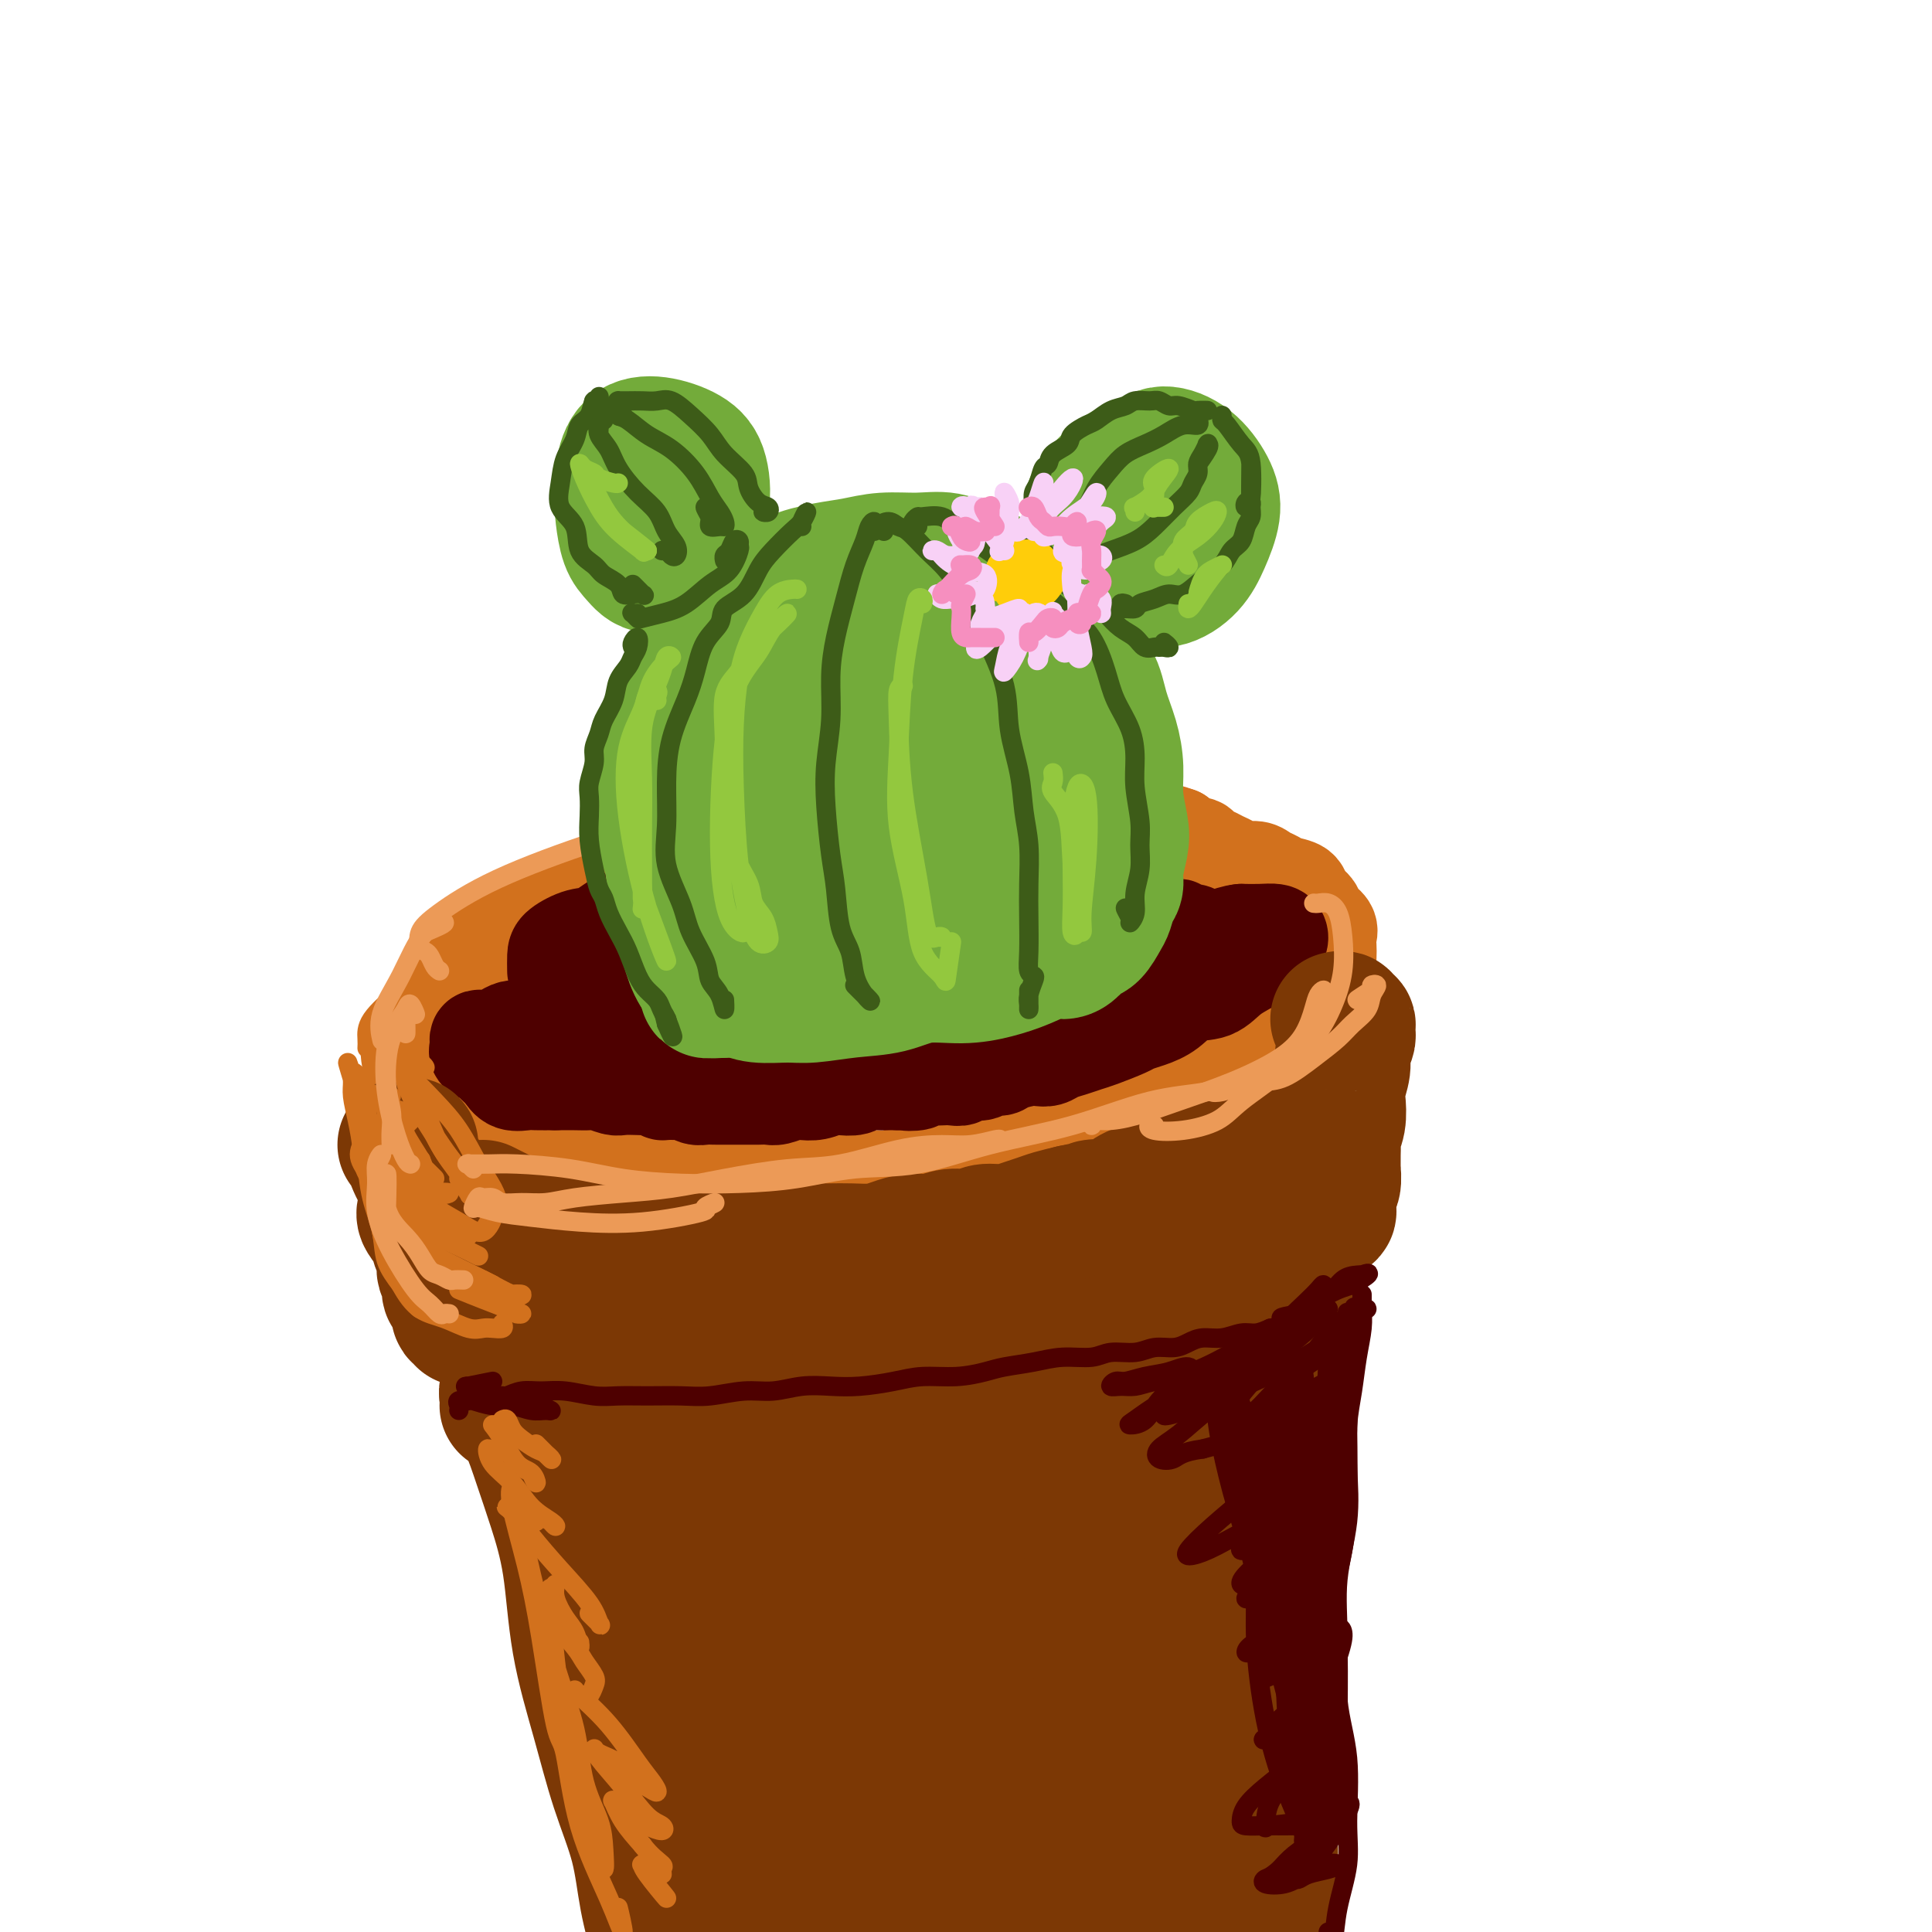 <svg viewBox='0 0 400 400' version='1.1' xmlns='http://www.w3.org/2000/svg' xmlns:xlink='http://www.w3.org/1999/xlink'><g fill='none' stroke='rgb(210,113,29)' stroke-width='20' stroke-linecap='round' stroke-linejoin='round'><path d='M240,175c0.007,0.081 0.015,0.161 0,0c-0.015,-0.161 -0.052,-0.564 0,-1c0.052,-0.436 0.192,-0.905 0,-1c-0.192,-0.095 -0.718,0.185 -1,0c-0.282,-0.185 -0.321,-0.834 -1,-1c-0.679,-0.166 -1.998,0.152 -3,0c-1.002,-0.152 -1.686,-0.773 -3,-1c-1.314,-0.227 -3.257,-0.061 -5,0c-1.743,0.061 -3.287,0.016 -5,0c-1.713,-0.016 -3.597,-0.004 -5,0c-1.403,0.004 -2.326,0.001 -4,0c-1.674,-0.001 -4.100,-0.000 -6,0c-1.900,0.000 -3.273,0.000 -5,0c-1.727,-0.000 -3.807,-0.001 -6,0c-2.193,0.001 -4.499,0.003 -6,0c-1.501,-0.003 -2.196,-0.012 -4,0c-1.804,0.012 -4.718,0.045 -7,0c-2.282,-0.045 -3.933,-0.167 -6,0c-2.067,0.167 -4.552,0.624 -7,1c-2.448,0.376 -4.861,0.672 -7,1c-2.139,0.328 -4.005,0.688 -6,1c-1.995,0.312 -4.119,0.577 -6,1c-1.881,0.423 -3.517,1.004 -6,2c-2.483,0.996 -5.811,2.406 -8,3c-2.189,0.594 -3.238,0.371 -5,1c-1.762,0.629 -4.237,2.111 -6,3c-1.763,0.889 -2.813,1.187 -4,2c-1.187,0.813 -2.512,2.142 -4,3c-1.488,0.858 -3.139,1.245 -5,2c-1.861,0.755 -3.930,1.877 -6,3'/><path d='M103,194c-4.629,2.714 -3.700,2.998 -4,4c-0.300,1.002 -1.829,2.722 -3,4c-1.171,1.278 -1.985,2.116 -3,3c-1.015,0.884 -2.231,1.816 -3,3c-0.769,1.184 -1.091,2.621 -2,4c-0.909,1.379 -2.405,2.701 -3,4c-0.595,1.299 -0.288,2.573 0,4c0.288,1.427 0.557,3.005 1,4c0.443,0.995 1.061,1.407 2,2c0.939,0.593 2.199,1.367 3,2c0.801,0.633 1.144,1.125 2,2c0.856,0.875 2.227,2.132 3,3c0.773,0.868 0.948,1.345 2,2c1.052,0.655 2.980,1.486 4,2c1.020,0.514 1.132,0.711 2,1c0.868,0.289 2.490,0.670 4,1c1.510,0.330 2.906,0.609 4,1c1.094,0.391 1.884,0.893 3,1c1.116,0.107 2.556,-0.181 4,0c1.444,0.181 2.893,0.832 4,1c1.107,0.168 1.874,-0.147 3,0c1.126,0.147 2.611,0.756 4,1c1.389,0.244 2.681,0.122 4,0c1.319,-0.122 2.666,-0.243 4,0c1.334,0.243 2.656,0.850 4,1c1.344,0.150 2.711,-0.156 4,0c1.289,0.156 2.500,0.774 4,1c1.500,0.226 3.289,0.061 5,0c1.711,-0.061 3.345,-0.016 5,0c1.655,0.016 3.330,0.005 5,0c1.670,-0.005 3.335,-0.002 5,0'/><path d='M170,245c9.389,0.684 5.362,0.393 5,0c-0.362,-0.393 2.941,-0.889 5,-1c2.059,-0.111 2.874,0.164 4,0c1.126,-0.164 2.563,-0.766 4,-1c1.437,-0.234 2.875,-0.100 4,0c1.125,0.100 1.939,0.168 3,0c1.061,-0.168 2.371,-0.570 4,-1c1.629,-0.430 3.576,-0.888 5,-1c1.424,-0.112 2.323,0.124 3,0c0.677,-0.124 1.132,-0.606 2,-1c0.868,-0.394 2.148,-0.701 3,-1c0.852,-0.299 1.277,-0.591 2,-1c0.723,-0.409 1.745,-0.936 3,-1c1.255,-0.064 2.745,0.337 4,0c1.255,-0.337 2.276,-1.410 3,-2c0.724,-0.590 1.153,-0.697 2,-1c0.847,-0.303 2.114,-0.802 3,-1c0.886,-0.198 1.393,-0.095 2,0c0.607,0.095 1.313,0.180 2,0c0.687,-0.180 1.353,-0.627 2,-1c0.647,-0.373 1.275,-0.674 2,-1c0.725,-0.326 1.545,-0.679 2,-1c0.455,-0.321 0.543,-0.610 1,-1c0.457,-0.390 1.281,-0.882 2,-1c0.719,-0.118 1.332,0.137 2,0c0.668,-0.137 1.391,-0.667 2,-1c0.609,-0.333 1.105,-0.471 2,-1c0.895,-0.529 2.188,-1.451 3,-2c0.812,-0.549 1.142,-0.725 2,-1c0.858,-0.275 2.245,-0.650 3,-1c0.755,-0.350 0.877,-0.675 1,-1'/><path d='M257,221c8.301,-3.515 4.055,-2.303 3,-2c-1.055,0.303 1.082,-0.303 2,-1c0.918,-0.697 0.617,-1.485 1,-2c0.383,-0.515 1.450,-0.757 2,-1c0.550,-0.243 0.584,-0.487 1,-1c0.416,-0.513 1.215,-1.296 2,-2c0.785,-0.704 1.555,-1.328 2,-2c0.445,-0.672 0.564,-1.391 1,-2c0.436,-0.609 1.189,-1.108 2,-2c0.811,-0.892 1.681,-2.178 2,-3c0.319,-0.822 0.087,-1.179 0,-2c-0.087,-0.821 -0.030,-2.107 0,-3c0.030,-0.893 0.034,-1.394 0,-2c-0.034,-0.606 -0.108,-1.317 0,-2c0.108,-0.683 0.396,-1.339 0,-2c-0.396,-0.661 -1.475,-1.329 -2,-2c-0.525,-0.671 -0.497,-1.346 -1,-2c-0.503,-0.654 -1.539,-1.288 -2,-2c-0.461,-0.712 -0.349,-1.501 -1,-2c-0.651,-0.499 -2.065,-0.707 -3,-1c-0.935,-0.293 -1.391,-0.670 -2,-1c-0.609,-0.330 -1.370,-0.613 -2,-1c-0.630,-0.387 -1.127,-0.877 -2,-1c-0.873,-0.123 -2.122,0.122 -3,0c-0.878,-0.122 -1.385,-0.611 -2,-1c-0.615,-0.389 -1.338,-0.677 -2,-1c-0.662,-0.323 -1.263,-0.680 -2,-1c-0.737,-0.320 -1.610,-0.601 -2,-1c-0.390,-0.399 -0.297,-0.915 -1,-1c-0.703,-0.085 -2.201,0.261 -3,0c-0.799,-0.261 -0.900,-1.131 -1,-2'/><path d='M244,173c-3.966,-1.486 -2.880,-0.202 -3,0c-0.120,0.202 -1.447,-0.678 -3,-1c-1.553,-0.322 -3.334,-0.086 -4,0c-0.666,0.086 -0.218,0.023 -1,0c-0.782,-0.023 -2.795,-0.007 -3,0c-0.205,0.007 1.397,0.003 3,0'/></g>
<g fill='none' stroke='rgb(78,0,0)' stroke-width='20' stroke-linecap='round' stroke-linejoin='round'><path d='M119,216c0.644,0.000 1.287,0.000 2,0c0.713,0.000 1.495,0.000 2,0c0.505,-0.000 0.733,0.000 1,0c0.267,0.000 0.572,0.000 1,0c0.428,0.000 0.979,0.000 1,0c0.021,0.000 -0.490,0.000 -1,0'/><path d='M115,201c-0.016,-1.101 -0.031,-2.201 0,-3c0.031,-0.799 0.109,-1.295 1,-2c0.891,-0.705 2.596,-1.618 4,-2c1.404,-0.382 2.506,-0.233 4,-1c1.494,-0.767 3.381,-2.451 5,-3c1.619,-0.549 2.970,0.039 4,0c1.030,-0.039 1.739,-0.703 2,0c0.261,0.703 0.075,2.772 0,3c-0.075,0.228 -0.037,-1.386 0,-3'/><path d='M137,202c-0.161,0.157 -0.322,0.315 0,0c0.322,-0.315 1.126,-1.101 2,-2c0.874,-0.899 1.816,-1.911 3,-3c1.184,-1.089 2.609,-2.255 4,-3c1.391,-0.745 2.750,-1.068 4,-2c1.250,-0.932 2.393,-2.471 3,-3c0.607,-0.529 0.679,-0.047 1,0c0.321,0.047 0.892,-0.341 1,0c0.108,0.341 -0.246,1.411 0,2c0.246,0.589 1.092,0.696 2,1c0.908,0.304 1.878,0.805 3,1c1.122,0.195 2.394,0.086 4,0c1.606,-0.086 3.544,-0.147 4,0c0.456,0.147 -0.569,0.501 0,0c0.569,-0.501 2.734,-1.857 3,-2c0.266,-0.143 -1.367,0.929 -3,2'/><path d='M175,189c-0.665,-0.535 -1.331,-1.070 -1,-1c0.331,0.070 1.658,0.746 3,1c1.342,0.254 2.699,0.085 5,0c2.301,-0.085 5.544,-0.085 8,0c2.456,0.085 4.123,0.254 6,0c1.877,-0.254 3.965,-0.930 4,-1c0.035,-0.070 -1.982,0.465 -4,1'/><path d='M205,187c0.335,-0.006 0.669,-0.012 1,0c0.331,0.012 0.657,0.040 1,0c0.343,-0.040 0.703,-0.150 1,0c0.297,0.150 0.533,0.561 1,1c0.467,0.439 1.167,0.907 2,1c0.833,0.093 1.801,-0.188 3,0c1.199,0.188 2.631,0.844 3,1c0.369,0.156 -0.324,-0.189 1,0c1.324,0.189 4.664,0.911 5,1c0.336,0.089 -2.332,-0.456 -5,-1'/><path d='M238,193c0.393,0.116 0.787,0.231 1,0c0.213,-0.231 0.246,-0.809 1,-1c0.754,-0.191 2.230,0.004 3,0c0.770,-0.004 0.833,-0.208 1,0c0.167,0.208 0.436,0.830 1,1c0.564,0.170 1.422,-0.110 2,0c0.578,0.110 0.877,0.609 1,1c0.123,0.391 0.071,0.674 0,1c-0.071,0.326 -0.161,0.696 0,1c0.161,0.304 0.574,0.543 0,1c-0.574,0.457 -2.134,1.133 -3,2c-0.866,0.867 -1.038,1.924 -2,3c-0.962,1.076 -2.714,2.169 -4,3c-1.286,0.831 -2.106,1.399 -3,2c-0.894,0.601 -1.863,1.233 -3,2c-1.137,0.767 -2.442,1.667 -4,2c-1.558,0.333 -3.368,0.097 -5,0c-1.632,-0.097 -3.086,-0.057 -5,0c-1.914,0.057 -4.288,0.132 -7,0c-2.712,-0.132 -5.761,-0.469 -8,-1c-2.239,-0.531 -3.669,-1.255 -6,-2c-2.331,-0.745 -5.565,-1.510 -8,-2c-2.435,-0.490 -4.071,-0.706 -6,-1c-1.929,-0.294 -4.152,-0.667 -6,-1c-1.848,-0.333 -3.323,-0.626 -5,-1c-1.677,-0.374 -3.557,-0.829 -5,-1c-1.443,-0.171 -2.450,-0.058 -4,0c-1.550,0.058 -3.642,0.060 -6,0c-2.358,-0.060 -4.983,-0.181 -7,0c-2.017,0.181 -3.428,0.664 -5,1c-1.572,0.336 -3.306,0.525 -5,1c-1.694,0.475 -3.347,1.238 -5,2'/><path d='M136,206c-5.671,0.918 -3.848,1.213 -4,2c-0.152,0.787 -2.278,2.067 -4,3c-1.722,0.933 -3.040,1.519 -4,2c-0.960,0.481 -1.562,0.857 -2,1c-0.438,0.143 -0.712,0.052 -1,0c-0.288,-0.052 -0.592,-0.067 -1,0c-0.408,0.067 -0.922,0.214 -1,0c-0.078,-0.214 0.278,-0.789 0,-1c-0.278,-0.211 -1.192,-0.056 -2,0c-0.808,0.056 -1.511,0.015 -2,0c-0.489,-0.015 -0.764,-0.004 -1,0c-0.236,0.004 -0.433,0.000 -1,0c-0.567,-0.000 -1.503,0.003 -2,0c-0.497,-0.003 -0.556,-0.011 -1,0c-0.444,0.011 -1.274,0.042 -2,0c-0.726,-0.042 -1.347,-0.156 -2,0c-0.653,0.156 -1.338,0.581 -2,1c-0.662,0.419 -1.301,0.833 -2,1c-0.699,0.167 -1.457,0.086 -2,0c-0.543,-0.086 -0.871,-0.178 -1,0c-0.129,0.178 -0.061,0.624 0,1c0.061,0.376 0.114,0.681 0,1c-0.114,0.319 -0.394,0.653 0,1c0.394,0.347 1.460,0.706 2,1c0.540,0.294 0.552,0.524 1,1c0.448,0.476 1.333,1.199 2,2c0.667,0.801 1.117,1.678 2,2c0.883,0.322 2.199,0.087 3,0c0.801,-0.087 1.086,-0.025 2,0c0.914,0.025 2.457,0.012 4,0'/><path d='M115,224c2.137,-0.004 2.980,-0.015 4,0c1.020,0.015 2.216,0.057 3,0c0.784,-0.057 1.154,-0.211 2,0c0.846,0.211 2.167,0.788 3,1c0.833,0.212 1.179,0.061 2,0c0.821,-0.061 2.117,-0.030 3,0c0.883,0.030 1.353,0.061 2,0c0.647,-0.061 1.472,-0.214 2,0c0.528,0.214 0.760,0.793 1,1c0.240,0.207 0.487,0.041 1,0c0.513,-0.041 1.292,0.041 2,0c0.708,-0.041 1.343,-0.207 2,0c0.657,0.207 1.334,0.788 2,1c0.666,0.212 1.319,0.057 2,0c0.681,-0.057 1.390,-0.015 2,0c0.610,0.015 1.122,0.004 2,0c0.878,-0.004 2.121,-0.000 3,0c0.879,0.000 1.394,-0.004 2,0c0.606,0.004 1.302,0.015 2,0c0.698,-0.015 1.397,-0.056 2,0c0.603,0.056 1.110,0.207 2,0c0.890,-0.207 2.163,-0.774 3,-1c0.837,-0.226 1.240,-0.112 2,0c0.760,0.112 1.879,0.222 3,0c1.121,-0.222 2.243,-0.778 3,-1c0.757,-0.222 1.147,-0.112 2,0c0.853,0.112 2.168,0.226 3,0c0.832,-0.226 1.182,-0.793 2,-1c0.818,-0.207 2.105,-0.056 3,0c0.895,0.056 1.399,0.016 2,0c0.601,-0.016 1.301,-0.008 2,0'/><path d='M186,224c6.838,-0.480 2.935,-0.181 2,0c-0.935,0.181 1.100,0.244 2,0c0.900,-0.244 0.665,-0.796 1,-1c0.335,-0.204 1.240,-0.059 2,0c0.760,0.059 1.376,0.031 2,0c0.624,-0.031 1.255,-0.065 2,0c0.745,0.065 1.604,0.228 2,0c0.396,-0.228 0.331,-0.849 1,-1c0.669,-0.151 2.074,0.166 3,0c0.926,-0.166 1.375,-0.815 2,-1c0.625,-0.185 1.428,0.095 2,0c0.572,-0.095 0.915,-0.564 2,-1c1.085,-0.436 2.912,-0.838 4,-1c1.088,-0.162 1.436,-0.085 2,0c0.564,0.085 1.345,0.179 2,0c0.655,-0.179 1.184,-0.629 2,-1c0.816,-0.371 1.919,-0.663 3,-1c1.081,-0.337 2.140,-0.720 3,-1c0.860,-0.280 1.521,-0.458 3,-1c1.479,-0.542 3.776,-1.449 5,-2c1.224,-0.551 1.373,-0.748 2,-1c0.627,-0.252 1.730,-0.560 3,-1c1.270,-0.440 2.705,-1.013 4,-2c1.295,-0.987 2.448,-2.390 4,-3c1.552,-0.610 3.502,-0.429 5,-1c1.498,-0.571 2.543,-1.894 4,-3c1.457,-1.106 3.324,-1.995 5,-3c1.676,-1.005 3.159,-2.126 4,-3c0.841,-0.874 1.040,-1.502 1,-2c-0.040,-0.498 -0.318,-0.865 -1,-1c-0.682,-0.135 -1.766,-0.039 -3,0c-1.234,0.039 -2.617,0.019 -4,0'/><path d='M257,193c-1.734,0.178 -2.568,0.624 -4,1c-1.432,0.376 -3.461,0.682 -5,1c-1.539,0.318 -2.589,0.648 -4,1c-1.411,0.352 -3.185,0.724 -5,1c-1.815,0.276 -3.671,0.454 -6,1c-2.329,0.546 -5.129,1.460 -7,2c-1.871,0.540 -2.812,0.708 -5,1c-2.188,0.292 -5.624,0.709 -8,1c-2.376,0.291 -3.693,0.456 -6,1c-2.307,0.544 -5.602,1.468 -8,2c-2.398,0.532 -3.897,0.671 -6,1c-2.103,0.329 -4.810,0.848 -7,1c-2.190,0.152 -3.864,-0.064 -6,0c-2.136,0.064 -4.734,0.410 -7,1c-2.266,0.590 -4.199,1.426 -6,2c-1.801,0.574 -3.469,0.885 -5,1c-1.531,0.115 -2.924,0.034 -4,0c-1.076,-0.034 -1.835,-0.020 -3,0c-1.165,0.020 -2.737,0.047 -4,0c-1.263,-0.047 -2.219,-0.166 -3,0c-0.781,0.166 -1.387,0.619 -2,1c-0.613,0.381 -1.232,0.691 -2,1c-0.768,0.309 -1.683,0.618 -2,1c-0.317,0.382 -0.035,0.835 0,1c0.035,0.165 -0.177,0.040 0,0c0.177,-0.040 0.742,0.006 2,0c1.258,-0.006 3.207,-0.062 6,0c2.793,0.062 6.429,0.243 11,0c4.571,-0.243 10.077,-0.912 16,-2c5.923,-1.088 12.264,-2.597 18,-4c5.736,-1.403 10.868,-2.702 16,-4'/><path d='M211,205c7.591,-2.108 9.568,-3.377 12,-5c2.432,-1.623 5.320,-3.599 7,-5c1.680,-1.401 2.153,-2.228 2,-3c-0.153,-0.772 -0.931,-1.489 -2,-2c-1.069,-0.511 -2.427,-0.817 -4,-1c-1.573,-0.183 -3.360,-0.244 -5,0c-1.640,0.244 -3.134,0.793 -4,1c-0.866,0.207 -1.104,0.071 -1,0c0.104,-0.071 0.550,-0.078 1,0c0.450,0.078 0.904,0.241 2,0c1.096,-0.241 2.834,-0.887 4,-1c1.166,-0.113 1.760,0.305 3,0c1.240,-0.305 3.127,-1.333 4,-2c0.873,-0.667 0.731,-0.973 1,-1c0.269,-0.027 0.948,0.225 1,0c0.052,-0.225 -0.522,-0.926 -1,-1c-0.478,-0.074 -0.859,0.480 -1,1c-0.141,0.520 -0.040,1.006 0,1c0.040,-0.006 0.020,-0.503 0,-1'/><path d='M168,189c-0.218,0.007 -0.437,0.014 -1,0c-0.563,-0.014 -1.471,-0.050 -2,0c-0.529,0.050 -0.678,0.184 -1,0c-0.322,-0.184 -0.818,-0.688 -1,-1c-0.182,-0.313 -0.049,-0.434 0,-1c0.049,-0.566 0.013,-1.575 0,-1c-0.013,0.575 -0.004,2.736 0,3c0.004,0.264 0.002,-1.368 0,-3'/></g>
<g fill='none' stroke='rgb(124,56,5)' stroke-width='28' stroke-linecap='round' stroke-linejoin='round'><path d='M84,237c-0.120,0.009 -0.240,0.018 0,0c0.240,-0.018 0.838,-0.064 1,0c0.162,0.064 -0.114,0.237 0,1c0.114,0.763 0.617,2.115 1,3c0.383,0.885 0.645,1.304 1,2c0.355,0.696 0.802,1.671 1,3c0.198,1.329 0.148,3.012 0,4c-0.148,0.988 -0.395,1.281 0,2c0.395,0.719 1.430,1.864 2,3c0.570,1.136 0.674,2.262 1,3c0.326,0.738 0.875,1.086 1,2c0.125,0.914 -0.173,2.394 0,3c0.173,0.606 0.816,0.338 1,1c0.184,0.662 -0.090,2.253 0,3c0.090,0.747 0.546,0.650 1,1c0.454,0.350 0.906,1.147 1,2c0.094,0.853 -0.171,1.762 0,2c0.171,0.238 0.778,-0.194 1,0c0.222,0.194 0.060,1.014 0,1c-0.060,-0.014 -0.017,-0.861 0,-1c0.017,-0.139 0.009,0.431 0,1'/><path d='M277,211c0.453,-0.119 0.906,-0.239 1,0c0.094,0.239 -0.170,0.836 0,1c0.170,0.164 0.774,-0.104 1,0c0.226,0.104 0.076,0.582 0,1c-0.076,0.418 -0.077,0.776 0,1c0.077,0.224 0.230,0.313 0,1c-0.230,0.687 -0.845,1.972 -1,3c-0.155,1.028 0.151,1.798 0,3c-0.151,1.202 -0.758,2.836 -1,4c-0.242,1.164 -0.117,1.859 0,3c0.117,1.141 0.228,2.730 0,4c-0.228,1.270 -0.793,2.222 -1,3c-0.207,0.778 -0.054,1.382 0,2c0.054,0.618 0.011,1.250 0,2c-0.011,0.750 0.011,1.618 0,2c-0.011,0.382 -0.055,0.278 0,1c0.055,0.722 0.211,2.269 0,3c-0.211,0.731 -0.787,0.646 -1,1c-0.213,0.354 -0.061,1.148 0,2c0.061,0.852 0.033,1.761 0,2c-0.033,0.239 -0.071,-0.194 0,0c0.071,0.194 0.250,1.014 0,1c-0.250,-0.014 -0.929,-0.861 -1,-1c-0.071,-0.139 0.464,0.431 1,1'/><path d='M106,274c-0.063,-0.081 -0.126,-0.162 0,0c0.126,0.162 0.441,0.568 1,1c0.559,0.432 1.362,0.889 2,1c0.638,0.111 1.111,-0.125 2,0c0.889,0.125 2.194,0.612 4,1c1.806,0.388 4.114,0.678 6,1c1.886,0.322 3.349,0.675 5,1c1.651,0.325 3.490,0.623 5,1c1.510,0.377 2.690,0.833 4,1c1.310,0.167 2.751,0.045 4,0c1.249,-0.045 2.307,-0.012 4,0c1.693,0.012 4.020,0.003 6,0c1.980,-0.003 3.614,-0.001 5,0c1.386,0.001 2.525,0.000 4,0c1.475,-0.000 3.286,-0.000 5,0c1.714,0.000 3.332,0.000 5,0c1.668,-0.000 3.387,-0.000 5,0c1.613,0.000 3.119,0.001 5,0c1.881,-0.001 4.138,-0.004 6,0c1.862,0.004 3.330,0.016 5,0c1.670,-0.016 3.542,-0.060 5,0c1.458,0.060 2.503,0.223 4,0c1.497,-0.223 3.446,-0.833 5,-1c1.554,-0.167 2.713,0.109 4,0c1.287,-0.109 2.703,-0.603 4,-1c1.297,-0.397 2.475,-0.698 4,-1c1.525,-0.302 3.399,-0.607 5,-1c1.601,-0.393 2.931,-0.875 4,-1c1.069,-0.125 1.877,0.107 3,0c1.123,-0.107 2.562,-0.554 4,-1'/><path d='M231,275c5.869,-1.329 4.041,-1.653 4,-2c-0.041,-0.347 1.705,-0.719 3,-1c1.295,-0.281 2.140,-0.472 3,-1c0.860,-0.528 1.736,-1.395 3,-2c1.264,-0.605 2.916,-0.950 4,-1c1.084,-0.050 1.600,0.194 2,0c0.400,-0.194 0.683,-0.827 1,-1c0.317,-0.173 0.667,0.112 1,0c0.333,-0.112 0.649,-0.622 1,-1c0.351,-0.378 0.737,-0.623 1,-1c0.263,-0.377 0.402,-0.886 1,-1c0.598,-0.114 1.655,0.166 2,0c0.345,-0.166 -0.021,-0.776 0,-1c0.021,-0.224 0.428,-0.060 1,0c0.572,0.060 1.308,0.016 0,0c-1.308,-0.016 -4.659,-0.005 -5,0c-0.341,0.005 2.330,0.002 5,0'/><path d='M100,250c0.728,0.363 1.456,0.726 2,1c0.544,0.274 0.904,0.459 2,1c1.096,0.541 2.928,1.436 5,2c2.072,0.564 4.385,0.796 6,1c1.615,0.204 2.531,0.380 4,1c1.469,0.620 3.491,1.683 5,2c1.509,0.317 2.507,-0.111 4,0c1.493,0.111 3.483,0.762 5,1c1.517,0.238 2.561,0.064 4,0c1.439,-0.064 3.272,-0.017 5,0c1.728,0.017 3.349,0.005 5,0c1.651,-0.005 3.330,-0.001 5,0c1.670,0.001 3.330,0.000 5,0c1.670,-0.000 3.349,0.001 5,0c1.651,-0.001 3.274,-0.003 5,0c1.726,0.003 3.557,0.011 5,0c1.443,-0.011 2.500,-0.040 4,0c1.500,0.040 3.443,0.150 5,0c1.557,-0.150 2.728,-0.561 4,-1c1.272,-0.439 2.647,-0.906 4,-1c1.353,-0.094 2.686,0.186 4,0c1.314,-0.186 2.610,-0.837 4,-1c1.390,-0.163 2.875,0.164 4,0c1.125,-0.164 1.889,-0.817 3,-1c1.111,-0.183 2.568,0.106 4,0c1.432,-0.106 2.837,-0.606 4,-1c1.163,-0.394 2.082,-0.683 3,-1c0.918,-0.317 1.834,-0.662 3,-1c1.166,-0.338 2.583,-0.669 4,-1'/><path d='M222,251c7.107,-1.473 4.373,-1.155 4,-1c-0.373,0.155 1.614,0.148 3,0c1.386,-0.148 2.170,-0.435 3,-1c0.830,-0.565 1.707,-1.407 3,-2c1.293,-0.593 3.003,-0.936 4,-1c0.997,-0.064 1.282,0.150 2,0c0.718,-0.150 1.869,-0.665 3,-1c1.131,-0.335 2.242,-0.489 3,-1c0.758,-0.511 1.162,-1.380 2,-2c0.838,-0.620 2.108,-0.993 3,-1c0.892,-0.007 1.405,0.352 2,0c0.595,-0.352 1.273,-1.415 2,-2c0.727,-0.585 1.505,-0.692 2,-1c0.495,-0.308 0.708,-0.815 1,-1c0.292,-0.185 0.663,-0.046 1,0c0.337,0.046 0.641,-0.000 1,0c0.359,0.000 0.772,0.047 1,0c0.228,-0.047 0.271,-0.190 0,0c-0.271,0.190 -0.856,0.711 -1,1c-0.144,0.289 0.154,0.347 -1,1c-1.154,0.653 -3.758,1.901 -4,2c-0.242,0.099 1.879,-0.950 4,-2'/><path d='M105,291c0.393,-0.442 0.786,-0.885 1,-1c0.214,-0.115 0.248,0.097 0,0c-0.248,-0.097 -0.779,-0.504 -1,-1c-0.221,-0.496 -0.131,-1.082 0,-1c0.131,0.082 0.304,0.832 1,2c0.696,1.168 1.914,2.755 3,5c1.086,2.245 2.040,5.147 3,8c0.960,2.853 1.925,5.658 3,9c1.075,3.342 2.259,7.222 3,12c0.741,4.778 1.038,10.456 2,16c0.962,5.544 2.591,10.956 4,16c1.409,5.044 2.600,9.719 4,14c1.400,4.281 3.009,8.166 4,12c0.991,3.834 1.362,7.616 2,11c0.638,3.384 1.541,6.371 2,9c0.459,2.629 0.474,4.901 1,6c0.526,1.099 1.565,1.027 2,1c0.435,-0.027 0.267,-0.008 0,-1c-0.267,-0.992 -0.634,-2.996 -1,-5'/><path d='M268,267c-0.106,-0.378 -0.213,-0.757 0,-1c0.213,-0.243 0.745,-0.351 1,0c0.255,0.351 0.233,1.163 0,2c-0.233,0.837 -0.675,1.701 -1,4c-0.325,2.299 -0.532,6.034 -1,12c-0.468,5.966 -1.197,14.164 -2,24c-0.803,9.836 -1.682,21.310 -2,30c-0.318,8.690 -0.076,14.597 0,21c0.076,6.403 -0.014,13.304 0,19c0.014,5.696 0.130,10.187 0,15c-0.130,4.813 -0.507,9.947 -1,14c-0.493,4.053 -1.101,7.025 -2,9c-0.899,1.975 -2.089,2.952 -3,3c-0.911,0.048 -1.541,-0.833 -2,-4c-0.459,-3.167 -0.745,-8.619 -2,-15c-1.255,-6.381 -3.478,-13.693 -5,-22c-1.522,-8.307 -2.341,-17.611 -4,-28c-1.659,-10.389 -4.157,-21.863 -5,-31c-0.843,-9.137 -0.030,-15.938 0,-20c0.030,-4.062 -0.722,-5.387 -1,-6c-0.278,-0.613 -0.082,-0.515 0,1c0.082,1.515 0.049,4.449 0,9c-0.049,4.551 -0.116,10.721 0,18c0.116,7.279 0.414,15.668 1,26c0.586,10.332 1.459,22.606 2,31c0.541,8.394 0.750,12.909 1,15c0.250,2.091 0.539,1.759 1,0c0.461,-1.759 1.093,-4.946 1,-10c-0.093,-5.054 -0.910,-11.976 -2,-19c-1.090,-7.024 -2.454,-14.150 -4,-23c-1.546,-8.850 -3.273,-19.425 -5,-30'/><path d='M233,311c-2.069,-12.882 -2.741,-18.586 -3,-21c-0.259,-2.414 -0.103,-1.537 0,1c0.103,2.537 0.155,6.733 0,12c-0.155,5.267 -0.516,11.605 0,19c0.516,7.395 1.908,15.847 3,25c1.092,9.153 1.884,19.006 3,26c1.116,6.994 2.558,11.129 3,13c0.442,1.871 -0.115,1.478 0,0c0.115,-1.478 0.902,-4.043 1,-9c0.098,-4.957 -0.491,-12.307 -1,-20c-0.509,-7.693 -0.937,-15.728 -2,-25c-1.063,-9.272 -2.762,-19.782 -4,-27c-1.238,-7.218 -2.015,-11.146 -3,-13c-0.985,-1.854 -2.179,-1.636 -3,1c-0.821,2.636 -1.267,7.690 -2,14c-0.733,6.310 -1.751,13.878 -2,23c-0.249,9.122 0.270,19.799 1,30c0.730,10.201 1.672,19.925 2,27c0.328,7.075 0.042,11.500 0,14c-0.042,2.500 0.160,3.073 0,2c-0.160,-1.073 -0.682,-3.794 -2,-8c-1.318,-4.206 -3.433,-9.898 -6,-17c-2.567,-7.102 -5.585,-15.615 -9,-27c-3.415,-11.385 -7.227,-25.642 -10,-37c-2.773,-11.358 -4.508,-19.818 -6,-24c-1.492,-4.182 -2.743,-4.087 -4,-1c-1.257,3.087 -2.522,9.164 -3,18c-0.478,8.836 -0.169,20.430 0,31c0.169,10.570 0.199,20.115 1,28c0.801,7.885 2.372,14.110 3,18c0.628,3.890 0.314,5.445 0,7'/><path d='M190,391c0.806,8.128 0.820,1.950 0,-2c-0.820,-3.950 -2.475,-5.670 -4,-10c-1.525,-4.330 -2.922,-11.268 -5,-19c-2.078,-7.732 -4.838,-16.257 -8,-26c-3.162,-9.743 -6.724,-20.703 -9,-28c-2.276,-7.297 -3.264,-10.931 -4,-12c-0.736,-1.069 -1.221,0.428 -2,4c-0.779,3.572 -1.853,9.220 -2,16c-0.147,6.780 0.631,14.692 2,23c1.369,8.308 3.328,17.011 5,25c1.672,7.989 3.056,15.265 4,20c0.944,4.735 1.449,6.929 2,8c0.551,1.071 1.147,1.017 1,0c-0.147,-1.017 -1.036,-2.998 -2,-7c-0.964,-4.002 -2.003,-10.026 -4,-17c-1.997,-6.974 -4.954,-14.900 -8,-25c-3.046,-10.100 -6.182,-22.376 -9,-32c-2.818,-9.624 -5.319,-16.595 -7,-19c-1.681,-2.405 -2.542,-0.243 -3,4c-0.458,4.243 -0.512,10.567 0,18c0.512,7.433 1.591,15.973 3,25c1.409,9.027 3.147,18.540 5,27c1.853,8.460 3.820,15.868 5,21c1.180,5.132 1.573,7.989 2,9c0.427,1.011 0.889,0.175 1,-2c0.111,-2.175 -0.129,-5.690 -1,-11c-0.871,-5.310 -2.374,-12.415 -4,-20c-1.626,-7.585 -3.374,-15.652 -6,-25c-2.626,-9.348 -6.130,-19.978 -8,-26c-1.870,-6.022 -2.106,-7.435 -2,-5c0.106,2.435 0.553,8.717 1,15'/><path d='M133,320c0.968,6.462 2.889,15.116 6,26c3.111,10.884 7.412,23.996 12,36c4.588,12.004 9.463,22.900 13,31c3.537,8.100 5.734,13.406 8,17c2.266,3.594 4.600,5.477 6,5c1.400,-0.477 1.867,-3.312 2,-8c0.133,-4.688 -0.069,-11.227 -1,-20c-0.931,-8.773 -2.592,-19.778 -4,-32c-1.408,-12.222 -2.563,-25.659 -3,-38c-0.437,-12.341 -0.155,-23.585 0,-30c0.155,-6.415 0.184,-7.999 1,-8c0.816,-0.001 2.418,1.582 4,6c1.582,4.418 3.142,11.673 5,20c1.858,8.327 4.012,17.728 7,28c2.988,10.272 6.810,21.415 10,30c3.190,8.585 5.748,14.613 8,19c2.252,4.387 4.198,7.135 6,9c1.802,1.865 3.460,2.849 4,2c0.540,-0.849 -0.037,-3.531 0,-8c0.037,-4.469 0.689,-10.726 0,-19c-0.689,-8.274 -2.718,-18.565 -5,-30c-2.282,-11.435 -4.818,-24.012 -6,-34c-1.182,-9.988 -1.011,-17.386 -1,-21c0.011,-3.614 -0.137,-3.444 0,-2c0.137,1.444 0.561,4.164 1,9c0.439,4.836 0.894,11.790 2,20c1.106,8.210 2.863,17.678 5,28c2.137,10.322 4.655,21.499 7,30c2.345,8.501 4.516,14.327 6,17c1.484,2.673 2.281,2.192 3,1c0.719,-1.192 1.359,-3.096 2,-5'/><path d='M231,399c0.370,-3.547 0.293,-9.914 0,-17c-0.293,-7.086 -0.804,-14.890 -2,-26c-1.196,-11.110 -3.078,-25.527 -3,-39c0.078,-13.473 2.116,-26.001 4,-33c1.884,-6.999 3.612,-8.468 5,-8c1.388,0.468 2.435,2.872 3,9c0.565,6.128 0.649,15.979 1,26c0.351,10.021 0.969,20.210 2,31c1.031,10.790 2.474,22.181 3,30c0.526,7.819 0.135,12.068 0,15c-0.135,2.932 -0.014,4.548 0,4c0.014,-0.548 -0.079,-3.258 0,-8c0.079,-4.742 0.329,-11.515 0,-19c-0.329,-7.485 -1.237,-15.681 -2,-26c-0.763,-10.319 -1.381,-22.759 -1,-32c0.381,-9.241 1.760,-15.283 3,-18c1.240,-2.717 2.341,-2.111 3,1c0.659,3.111 0.878,8.725 1,15c0.122,6.275 0.149,13.212 0,21c-0.149,7.788 -0.473,16.428 0,21c0.473,4.572 1.743,5.077 0,10c-1.743,4.923 -6.498,14.264 -7,15c-0.502,0.736 3.249,-7.132 7,-15'/></g>
<g fill='none' stroke='rgb(78,0,0)' stroke-width='4' stroke-linecap='round' stroke-linejoin='round'><path d='M104,289c0.174,0.115 0.349,0.231 1,0c0.651,-0.231 1.779,-0.808 3,-1c1.221,-0.192 2.536,0.001 4,0c1.464,-0.001 3.076,-0.197 5,0c1.924,0.197 4.161,0.786 6,1c1.839,0.214 3.281,0.053 5,0c1.719,-0.053 3.714,0.001 6,0c2.286,-0.001 4.861,-0.056 7,0c2.139,0.056 3.841,0.225 6,0c2.159,-0.225 4.773,-0.844 7,-1c2.227,-0.156 4.065,0.152 6,0c1.935,-0.152 3.968,-0.763 6,-1c2.032,-0.237 4.064,-0.101 6,0c1.936,0.101 3.775,0.168 6,0c2.225,-0.168 4.837,-0.570 7,-1c2.163,-0.430 3.876,-0.888 6,-1c2.124,-0.112 4.660,0.124 7,0c2.340,-0.124 4.485,-0.606 6,-1c1.515,-0.394 2.399,-0.698 4,-1c1.601,-0.302 3.919,-0.602 6,-1c2.081,-0.398 3.924,-0.895 6,-1c2.076,-0.105 4.383,0.183 6,0c1.617,-0.183 2.544,-0.836 4,-1c1.456,-0.164 3.442,0.162 5,0c1.558,-0.162 2.688,-0.813 4,-1c1.312,-0.187 2.805,0.090 4,0c1.195,-0.090 2.091,-0.545 3,-1c0.909,-0.455 1.832,-0.909 3,-1c1.168,-0.091 2.581,0.182 4,0c1.419,-0.182 2.844,-0.818 4,-1c1.156,-0.182 2.045,0.091 3,0c0.955,-0.091 1.978,-0.545 3,-1'/><path d='M263,275c13.664,-2.254 5.325,-1.890 3,-2c-2.325,-0.110 1.363,-0.695 3,-1c1.637,-0.305 1.222,-0.329 1,0c-0.222,0.329 -0.252,1.012 1,0c1.252,-1.012 3.786,-3.718 4,-4c0.214,-0.282 -1.893,1.859 -4,4'/><path d='M282,268c0.007,0.281 0.013,0.562 0,1c-0.013,0.438 -0.046,1.033 0,2c0.046,0.967 0.169,2.305 0,4c-0.169,1.695 -0.632,3.746 -1,6c-0.368,2.254 -0.642,4.709 -1,7c-0.358,2.291 -0.799,4.417 -1,7c-0.201,2.583 -0.161,5.625 0,9c0.161,3.375 0.443,7.085 0,11c-0.443,3.915 -1.611,8.036 -2,12c-0.389,3.964 0.003,7.771 0,12c-0.003,4.229 -0.400,8.880 0,13c0.400,4.120 1.597,7.710 2,12c0.403,4.290 0.013,9.282 0,13c-0.013,3.718 0.350,6.162 0,9c-0.350,2.838 -1.414,6.070 -2,9c-0.586,2.930 -0.693,5.559 -1,7c-0.307,1.441 -0.813,1.696 -1,2c-0.187,0.304 -0.053,0.658 0,0c0.053,-0.658 0.027,-2.329 0,-4'/><path d='M273,268c0.407,-0.295 0.815,-0.589 1,-1c0.185,-0.411 0.149,-0.937 0,-1c-0.149,-0.063 -0.409,0.337 -1,1c-0.591,0.663 -1.512,1.587 -3,3c-1.488,1.413 -3.542,3.314 -6,6c-2.458,2.686 -5.320,6.156 -8,9c-2.680,2.844 -5.180,5.063 -5,5c0.180,-0.063 3.038,-2.409 5,-4c1.962,-1.591 3.028,-2.428 5,-4c1.972,-1.572 4.849,-3.878 5,-4c0.151,-0.122 -2.425,1.939 -5,4'/><path d='M275,271c-0.132,0.097 -0.265,0.195 -1,1c-0.735,0.805 -2.074,2.319 -4,4c-1.926,1.681 -4.439,3.530 -7,6c-2.561,2.470 -5.171,5.561 -7,8c-1.829,2.439 -2.878,4.226 -3,5c-0.122,0.774 0.683,0.535 2,0c1.317,-0.535 3.147,-1.367 5,-3c1.853,-1.633 3.730,-4.067 6,-6c2.270,-1.933 4.934,-3.366 7,-5c2.066,-1.634 3.533,-3.469 4,-4c0.467,-0.531 -0.067,0.242 -1,1c-0.933,0.758 -2.264,1.502 -4,3c-1.736,1.498 -3.875,3.752 -6,6c-2.125,2.248 -4.234,4.490 -6,7c-1.766,2.510 -3.189,5.286 -4,7c-0.811,1.714 -1.009,2.364 0,2c1.009,-0.364 3.227,-1.744 5,-3c1.773,-1.256 3.101,-2.389 5,-4c1.899,-1.611 4.369,-3.700 6,-5c1.631,-1.300 2.425,-1.811 3,-2c0.575,-0.189 0.933,-0.057 0,1c-0.933,1.057 -3.157,3.039 -5,5c-1.843,1.961 -3.306,3.901 -5,6c-1.694,2.099 -3.620,4.358 -5,6c-1.380,1.642 -2.215,2.666 -2,3c0.215,0.334 1.479,-0.022 3,-1c1.521,-0.978 3.297,-2.578 5,-4c1.703,-1.422 3.332,-2.666 5,-4c1.668,-1.334 3.375,-2.760 4,-3c0.625,-0.240 0.168,0.705 -1,2c-1.168,1.295 -3.048,2.942 -5,5c-1.952,2.058 -3.976,4.529 -6,7'/><path d='M263,312c-2.893,3.621 -4.125,5.673 -5,7c-0.875,1.327 -1.392,1.930 -1,2c0.392,0.070 1.693,-0.393 3,-1c1.307,-0.607 2.618,-1.359 4,-2c1.382,-0.641 2.834,-1.173 4,-2c1.166,-0.827 2.048,-1.951 2,-2c-0.048,-0.049 -1.024,0.975 -2,2'/><path d='M270,316c0.154,-0.245 0.308,-0.490 0,0c-0.308,0.490 -1.079,1.715 -2,3c-0.921,1.285 -1.994,2.632 -3,4c-1.006,1.368 -1.946,2.759 -3,4c-1.054,1.241 -2.221,2.333 -3,3c-0.779,0.667 -1.171,0.910 -1,1c0.171,0.090 0.906,0.026 1,0c0.094,-0.026 -0.453,-0.013 -1,0'/><path d='M266,336c0.616,0.142 1.233,0.284 0,1c-1.233,0.716 -4.315,2.006 -6,3c-1.685,0.994 -1.974,1.693 -2,2c-0.026,0.307 0.211,0.223 1,0c0.789,-0.223 2.129,-0.586 3,-1c0.871,-0.414 1.273,-0.881 3,-2c1.727,-1.119 4.779,-2.891 5,-3c0.221,-0.109 -2.390,1.446 -5,3'/><path d='M274,336c-0.605,0.039 -1.211,0.078 -2,1c-0.789,0.922 -1.762,2.727 -3,4c-1.238,1.273 -2.741,2.012 -4,3c-1.259,0.988 -2.275,2.223 -3,3c-0.725,0.777 -1.158,1.095 -1,1c0.158,-0.095 0.906,-0.605 2,-1c1.094,-0.395 2.534,-0.676 4,-1c1.466,-0.324 2.957,-0.689 4,-1c1.043,-0.311 1.636,-0.566 2,0c0.364,0.566 0.497,1.953 0,3c-0.497,1.047 -1.624,1.754 -3,3c-1.376,1.246 -3.000,3.031 -4,4c-1.000,0.969 -1.377,1.122 -2,2c-0.623,0.878 -1.491,2.483 -2,3c-0.509,0.517 -0.660,-0.052 0,0c0.660,0.052 2.131,0.726 3,1c0.869,0.274 1.136,0.148 2,0c0.864,-0.148 2.326,-0.318 3,0c0.674,0.318 0.559,1.125 0,2c-0.559,0.875 -1.561,1.818 -3,3c-1.439,1.182 -3.316,2.604 -5,4c-1.684,1.396 -3.175,2.766 -4,4c-0.825,1.234 -0.984,2.330 -1,3c-0.016,0.670 0.111,0.912 1,1c0.889,0.088 2.542,0.021 4,0c1.458,-0.021 2.723,0.003 4,0c1.277,-0.003 2.568,-0.034 4,0c1.432,0.034 3.005,0.133 4,0c0.995,-0.133 1.411,-0.500 1,0c-0.411,0.500 -1.649,1.865 -3,3c-1.351,1.135 -2.815,2.038 -4,3c-1.185,0.962 -2.093,1.981 -3,3'/><path d='M265,387c-2.021,1.791 -2.572,1.769 -3,2c-0.428,0.231 -0.733,0.716 0,1c0.733,0.284 2.504,0.366 4,0c1.496,-0.366 2.717,-1.181 4,-2c1.283,-0.819 2.628,-1.641 4,-2c1.372,-0.359 2.771,-0.253 3,0c0.229,0.253 -0.712,0.655 -2,1c-1.288,0.345 -2.922,0.635 -4,1c-1.078,0.365 -1.601,0.805 -2,1c-0.399,0.195 -0.675,0.144 -1,0c-0.325,-0.144 -0.701,-0.382 0,-1c0.701,-0.618 2.479,-1.615 4,-3c1.521,-1.385 2.787,-3.159 4,-5c1.213,-1.841 2.374,-3.748 3,-5c0.626,-1.252 0.718,-1.848 0,-2c-0.718,-0.152 -2.245,0.141 -4,1c-1.755,0.859 -3.738,2.283 -6,3c-2.262,0.717 -4.803,0.726 -6,1c-1.197,0.274 -1.049,0.814 -1,0c0.049,-0.814 -0.001,-2.982 1,-5c1.001,-2.018 3.052,-3.885 5,-6c1.948,-2.115 3.793,-4.479 5,-6c1.207,-1.521 1.774,-2.199 2,-3c0.226,-0.801 0.109,-1.726 0,-2c-0.109,-0.274 -0.209,0.102 -1,0c-0.791,-0.102 -2.273,-0.682 -3,-1c-0.727,-0.318 -0.700,-0.374 -1,-1c-0.300,-0.626 -0.927,-1.822 -1,-3c-0.073,-1.178 0.408,-2.336 1,-4c0.592,-1.664 1.296,-3.832 2,-6'/><path d='M272,341c0.824,-2.312 1.382,-3.094 1,-3c-0.382,0.094 -1.706,1.062 -3,2c-1.294,0.938 -2.559,1.846 -4,3c-1.441,1.154 -3.059,2.555 -4,3c-0.941,0.445 -1.204,-0.067 -1,-1c0.204,-0.933 0.874,-2.288 2,-4c1.126,-1.712 2.706,-3.780 4,-6c1.294,-2.220 2.300,-4.592 3,-6c0.700,-1.408 1.093,-1.854 1,-2c-0.093,-0.146 -0.674,0.006 -2,0c-1.326,-0.006 -3.398,-0.171 -5,0c-1.602,0.171 -2.733,0.678 -4,1c-1.267,0.322 -2.671,0.461 -3,0c-0.329,-0.461 0.418,-1.521 2,-3c1.582,-1.479 3.998,-3.378 6,-5c2.002,-1.622 3.589,-2.966 5,-4c1.411,-1.034 2.647,-1.756 3,-2c0.353,-0.244 -0.178,-0.009 -1,0c-0.822,0.009 -1.937,-0.208 -4,0c-2.063,0.208 -5.075,0.840 -8,2c-2.925,1.160 -5.763,2.848 -8,4c-2.237,1.152 -3.873,1.768 -5,2c-1.127,0.232 -1.744,0.081 -1,-1c0.744,-1.081 2.851,-3.092 5,-5c2.149,-1.908 4.342,-3.713 7,-6c2.658,-2.287 5.782,-5.055 8,-7c2.218,-1.945 3.531,-3.065 4,-4c0.469,-0.935 0.095,-1.684 -1,-2c-1.095,-0.316 -2.910,-0.201 -5,0c-2.090,0.201 -4.454,0.486 -7,1c-2.546,0.514 -5.273,1.257 -8,2'/><path d='M249,300c-4.438,0.584 -5.032,1.543 -6,2c-0.968,0.457 -2.309,0.414 -3,0c-0.691,-0.414 -0.733,-1.197 0,-2c0.733,-0.803 2.242,-1.627 4,-3c1.758,-1.373 3.765,-3.294 6,-5c2.235,-1.706 4.696,-3.196 7,-5c2.304,-1.804 4.449,-3.922 6,-5c1.551,-1.078 2.507,-1.116 2,-1c-0.507,0.116 -2.478,0.385 -5,1c-2.522,0.615 -5.595,1.576 -9,3c-3.405,1.424 -7.143,3.311 -10,5c-2.857,1.689 -4.834,3.178 -6,4c-1.166,0.822 -1.520,0.975 -1,1c0.520,0.025 1.914,-0.079 3,-1c1.086,-0.921 1.863,-2.661 3,-4c1.137,-1.339 2.633,-2.279 4,-3c1.367,-0.721 2.605,-1.222 3,-2c0.395,-0.778 -0.054,-1.831 -1,-2c-0.946,-0.169 -2.388,0.547 -4,1c-1.612,0.453 -3.393,0.643 -5,1c-1.607,0.357 -3.038,0.881 -4,1c-0.962,0.119 -1.454,-0.167 -2,0c-0.546,0.167 -1.147,0.787 -1,1c0.147,0.213 1.042,0.019 2,0c0.958,-0.019 1.979,0.138 3,0c1.021,-0.138 2.043,-0.572 4,-1c1.957,-0.428 4.847,-0.849 8,-2c3.153,-1.151 6.567,-3.030 10,-5c3.433,-1.970 6.886,-4.030 10,-6c3.114,-1.970 5.890,-3.848 8,-5c2.110,-1.152 3.555,-1.576 5,-2'/><path d='M280,266c5.476,-3.239 2.665,-2.336 2,-2c-0.665,0.336 0.817,0.107 1,0c0.183,-0.107 -0.933,-0.091 -2,0c-1.067,0.091 -2.083,0.258 -3,1c-0.917,0.742 -1.733,2.060 -3,3c-1.267,0.940 -2.985,1.501 -4,2c-1.015,0.499 -1.327,0.937 -2,2c-0.673,1.063 -1.708,2.750 -3,4c-1.292,1.250 -2.842,2.064 -4,3c-1.158,0.936 -1.924,1.995 -3,3c-1.076,1.005 -2.460,1.958 -4,3c-1.540,1.042 -3.234,2.175 -5,3c-1.766,0.825 -3.603,1.343 -5,2c-1.397,0.657 -2.354,1.452 -3,2c-0.646,0.548 -0.983,0.849 -1,1c-0.017,0.151 0.285,0.151 1,0c0.715,-0.151 1.844,-0.454 3,-1c1.156,-0.546 2.339,-1.334 4,-2c1.661,-0.666 3.799,-1.208 6,-2c2.201,-0.792 4.465,-1.834 7,-3c2.535,-1.166 5.342,-2.457 8,-4c2.658,-1.543 5.167,-3.340 7,-5c1.833,-1.660 2.991,-3.184 4,-4c1.009,-0.816 1.871,-0.925 2,-1c0.129,-0.075 -0.474,-0.116 -1,0c-0.526,0.116 -0.976,0.390 -2,1c-1.024,0.610 -2.622,1.556 -4,3c-1.378,1.444 -2.534,3.387 -4,5c-1.466,1.613 -3.241,2.896 -5,5c-1.759,2.104 -3.503,5.030 -5,7c-1.497,1.970 -2.749,2.985 -4,4'/><path d='M258,296c-3.972,4.088 -2.403,2.308 -1,1c1.403,-1.308 2.641,-2.143 4,-3c1.359,-0.857 2.838,-1.735 5,-3c2.162,-1.265 5.007,-2.916 7,-4c1.993,-1.084 3.136,-1.599 4,-2c0.864,-0.401 1.451,-0.686 1,0c-0.451,0.686 -1.939,2.342 -4,4c-2.061,1.658 -4.696,3.316 -7,5c-2.304,1.684 -4.277,3.393 -6,5c-1.723,1.607 -3.195,3.112 -4,4c-0.805,0.888 -0.941,1.160 0,1c0.941,-0.160 2.959,-0.753 5,-2c2.041,-1.247 4.104,-3.149 6,-4c1.896,-0.851 3.623,-0.652 5,-1c1.377,-0.348 2.402,-1.242 2,-1c-0.402,0.242 -2.232,1.620 -4,3c-1.768,1.380 -3.474,2.762 -5,4c-1.526,1.238 -2.872,2.333 -4,3c-1.128,0.667 -2.036,0.907 -2,1c0.036,0.093 1.018,0.040 2,0c0.982,-0.040 1.965,-0.067 3,0c1.035,0.067 2.124,0.229 3,0c0.876,-0.229 1.541,-0.849 2,-1c0.459,-0.151 0.712,0.167 0,1c-0.712,0.833 -2.389,2.182 -4,3c-1.611,0.818 -3.155,1.106 -4,2c-0.845,0.894 -0.992,2.394 -1,3c-0.008,0.606 0.121,0.317 1,0c0.879,-0.317 2.506,-0.662 4,-1c1.494,-0.338 2.855,-0.668 4,-1c1.145,-0.332 2.072,-0.666 3,-1'/><path d='M273,312c2.181,-0.370 1.635,0.205 1,1c-0.635,0.795 -1.359,1.810 -2,3c-0.641,1.190 -1.199,2.557 -2,4c-0.801,1.443 -1.844,2.964 -2,4c-0.156,1.036 0.575,1.589 1,2c0.425,0.411 0.545,0.681 1,1c0.455,0.319 1.244,0.686 2,1c0.756,0.314 1.478,0.574 2,1c0.522,0.426 0.845,1.018 1,2c0.155,0.982 0.142,2.355 0,3c-0.142,0.645 -0.414,0.561 -1,1c-0.586,0.439 -1.488,1.401 -2,2c-0.512,0.599 -0.635,0.835 0,1c0.635,0.165 2.027,0.258 3,0c0.973,-0.258 1.526,-0.867 2,-1c0.474,-0.133 0.869,0.212 1,1c0.131,0.788 -0.003,2.020 -1,5c-0.997,2.980 -2.856,7.709 -3,8c-0.144,0.291 1.428,-3.854 3,-8'/><path d='M272,326c0.310,-1.155 0.619,-2.310 1,-4c0.381,-1.690 0.833,-3.917 1,-6c0.167,-2.083 0.048,-4.024 0,-4c-0.048,0.024 -0.024,2.012 0,4'/><path d='M274,309c0.119,-1.885 0.239,-3.770 0,-6c-0.239,-2.230 -0.835,-4.804 -1,-7c-0.165,-2.196 0.101,-4.015 0,-5c-0.101,-0.985 -0.568,-1.138 -1,0c-0.432,1.138 -0.830,3.566 -1,7c-0.170,3.434 -0.112,7.872 0,12c0.112,4.128 0.280,7.944 1,13c0.720,5.056 1.993,11.352 3,18c1.007,6.648 1.748,13.648 2,19c0.252,5.352 0.015,9.055 0,11c-0.015,1.945 0.192,2.131 0,2c-0.192,-0.131 -0.785,-0.581 -1,-3c-0.215,-2.419 -0.054,-6.808 -1,-12c-0.946,-5.192 -2.999,-11.187 -4,-18c-1.001,-6.813 -0.949,-14.445 -1,-22c-0.051,-7.555 -0.206,-15.033 0,-19c0.206,-3.967 0.773,-4.424 1,-5c0.227,-0.576 0.116,-1.271 0,0c-0.116,1.271 -0.235,4.509 -1,9c-0.765,4.491 -2.177,10.236 -3,17c-0.823,6.764 -1.059,14.546 -1,22c0.059,7.454 0.413,14.580 1,20c0.587,5.420 1.408,9.133 2,12c0.592,2.867 0.956,4.888 1,6c0.044,1.112 -0.230,1.314 0,1c0.230,-0.314 0.965,-1.142 1,-3c0.035,-1.858 -0.632,-4.744 -1,-9c-0.368,-4.256 -0.439,-9.883 -1,-16c-0.561,-6.117 -1.613,-12.724 -3,-19c-1.387,-6.276 -3.111,-12.222 -4,-15c-0.889,-2.778 -0.945,-2.389 -1,-2'/><path d='M261,317c-1.444,-4.170 -1.055,3.403 -1,9c0.055,5.597 -0.224,9.216 0,14c0.224,4.784 0.950,10.733 2,16c1.050,5.267 2.424,9.851 4,14c1.576,4.149 3.354,7.863 4,10c0.646,2.137 0.159,2.697 0,2c-0.159,-0.697 0.011,-2.651 0,-6c-0.011,-3.349 -0.203,-8.093 -1,-13c-0.797,-4.907 -2.200,-9.976 -4,-17c-1.800,-7.024 -3.997,-16.002 -6,-24c-2.003,-7.998 -3.811,-15.017 -5,-20c-1.189,-4.983 -1.758,-7.929 -2,-9c-0.242,-1.071 -0.157,-0.268 0,1c0.157,1.268 0.384,3.001 1,6c0.616,2.999 1.619,7.264 3,12c1.381,4.736 3.139,9.944 5,17c1.861,7.056 3.824,15.962 6,24c2.176,8.038 4.567,15.209 6,20c1.433,4.791 1.910,7.203 2,8c0.090,0.797 -0.207,-0.021 0,-2c0.207,-1.979 0.918,-5.119 0,-9c-0.918,-3.881 -3.466,-8.504 -5,-14c-1.534,-5.496 -2.054,-11.866 -4,-19c-1.946,-7.134 -5.320,-15.031 -7,-23c-1.680,-7.969 -1.667,-16.011 -2,-20c-0.333,-3.989 -1.011,-3.924 -1,-4c0.011,-0.076 0.710,-0.294 1,1c0.290,1.294 0.171,4.099 1,7c0.829,2.901 2.608,5.896 4,11c1.392,5.104 2.398,12.315 4,20c1.602,7.685 3.801,15.842 6,24'/><path d='M272,353c3.098,12.991 2.844,13.967 3,15c0.156,1.033 0.722,2.121 1,1c0.278,-1.121 0.270,-4.452 0,-9c-0.270,-4.548 -0.800,-10.311 -1,-16c-0.200,-5.689 -0.069,-11.302 -1,-19c-0.931,-7.698 -2.923,-17.482 -4,-25c-1.077,-7.518 -1.238,-12.769 -1,-15c0.238,-2.231 0.876,-1.440 1,0c0.124,1.440 -0.265,3.530 0,7c0.265,3.470 1.185,8.320 2,14c0.815,5.680 1.525,12.189 2,19c0.475,6.811 0.717,13.922 1,20c0.283,6.078 0.609,11.122 1,14c0.391,2.878 0.848,3.589 1,3c0.152,-0.589 0.000,-2.478 0,-6c-0.000,-3.522 0.151,-8.676 0,-14c-0.151,-5.324 -0.605,-10.816 -1,-18c-0.395,-7.184 -0.733,-16.058 -1,-24c-0.267,-7.942 -0.464,-14.952 0,-18c0.464,-3.048 1.589,-2.135 2,-1c0.411,1.135 0.107,2.492 0,5c-0.107,2.508 -0.016,6.166 0,10c0.016,3.834 -0.042,7.842 0,12c0.042,4.158 0.183,8.464 0,12c-0.183,3.536 -0.690,6.302 -1,8c-0.310,1.698 -0.424,2.328 0,1c0.424,-1.328 1.384,-4.616 2,-8c0.616,-3.384 0.887,-6.866 1,-11c0.113,-4.134 0.069,-8.921 0,-14c-0.069,-5.079 -0.163,-10.451 0,-14c0.163,-3.549 0.581,-5.274 1,-7'/><path d='M280,275c0.668,-8.377 0.337,-2.818 0,1c-0.337,3.818 -0.679,5.895 -1,9c-0.321,3.105 -0.619,7.236 -1,11c-0.381,3.764 -0.844,7.159 -1,10c-0.156,2.841 -0.003,5.129 0,6c0.003,0.871 -0.143,0.327 0,-1c0.143,-1.327 0.573,-3.436 1,-6c0.427,-2.564 0.849,-5.581 1,-9c0.151,-3.419 0.030,-7.239 0,-11c-0.030,-3.761 0.031,-7.462 0,-10c-0.031,-2.538 -0.152,-3.914 0,-3c0.152,0.914 0.579,4.116 0,7c-0.579,2.884 -2.164,5.448 -3,8c-0.836,2.552 -0.923,5.093 -1,7c-0.077,1.907 -0.144,3.181 0,4c0.144,0.819 0.500,1.182 0,1c-0.500,-0.182 -1.857,-0.909 -2,-1c-0.143,-0.091 0.929,0.455 2,1'/><path d='M95,292c0.059,-0.307 0.119,-0.614 0,-1c-0.119,-0.386 -0.416,-0.851 0,-1c0.416,-0.149 1.546,0.016 2,0c0.454,-0.016 0.233,-0.215 1,0c0.767,0.215 2.523,0.843 4,1c1.477,0.157 2.675,-0.158 4,0c1.325,0.158 2.777,0.790 4,1c1.223,0.210 2.217,-0.000 3,0c0.783,0.000 1.355,0.211 1,0c-0.355,-0.211 -1.637,-0.844 -3,-1c-1.363,-0.156 -2.807,0.166 -4,0c-1.193,-0.166 -2.136,-0.819 -3,-1c-0.864,-0.181 -1.649,0.110 -3,0c-1.351,-0.110 -3.268,-0.622 -4,-1c-0.732,-0.378 -0.279,-0.620 0,-1c0.279,-0.380 0.384,-0.896 0,-1c-0.384,-0.104 -1.257,0.203 0,0c1.257,-0.203 4.645,-0.915 5,-1c0.355,-0.085 -2.322,0.458 -5,1'/></g>
<g fill='none' stroke='rgb(210,113,29)' stroke-width='4' stroke-linecap='round' stroke-linejoin='round'><path d='M84,219c-0.162,-0.344 -0.324,-0.688 0,0c0.324,0.688 1.134,2.407 2,5c0.866,2.593 1.787,6.059 3,9c1.213,2.941 2.717,5.357 4,7c1.283,1.643 2.344,2.513 3,3c0.656,0.487 0.907,0.593 1,0c0.093,-0.593 0.026,-1.884 0,-2c-0.026,-0.116 -0.013,0.942 0,2'/><path d='M88,221c-0.103,-0.204 -0.207,-0.408 -1,-1c-0.793,-0.592 -2.277,-1.571 -3,-1c-0.723,0.571 -0.687,2.691 0,5c0.687,2.309 2.025,4.807 4,8c1.975,3.193 4.588,7.081 7,10c2.412,2.919 4.625,4.869 6,6c1.375,1.131 1.913,1.441 2,1c0.087,-0.441 -0.277,-1.635 -1,-3c-0.723,-1.365 -1.804,-2.901 -3,-5c-1.196,-2.099 -2.509,-4.762 -4,-7c-1.491,-2.238 -3.162,-4.053 -5,-6c-1.838,-1.947 -3.842,-4.027 -5,-5c-1.158,-0.973 -1.470,-0.839 -1,0c0.470,0.839 1.722,2.382 3,5c1.278,2.618 2.582,6.310 4,9c1.418,2.690 2.949,4.378 4,6c1.051,1.622 1.622,3.177 2,4c0.378,0.823 0.563,0.914 0,0c-0.563,-0.914 -1.875,-2.833 -2,-3c-0.125,-0.167 0.938,1.416 2,3'/><path d='M85,232c-0.335,0.337 -0.669,0.674 -1,1c-0.331,0.326 -0.658,0.643 0,2c0.658,1.357 2.300,3.756 3,5c0.700,1.244 0.458,1.335 1,2c0.542,0.665 1.869,1.904 2,2c0.131,0.096 -0.935,-0.952 -2,-2'/><path d='M81,227c-0.382,0.289 -0.764,0.579 -1,1c-0.236,0.421 -0.326,0.974 0,2c0.326,1.026 1.068,2.523 2,4c0.932,1.477 2.054,2.932 3,4c0.946,1.068 1.716,1.749 2,2c0.284,0.251 0.081,0.072 0,0c-0.081,-0.072 -0.041,-0.036 0,0'/><path d='M80,230c0.091,0.188 0.183,0.377 0,1c-0.183,0.623 -0.640,1.681 0,3c0.640,1.319 2.378,2.900 4,5c1.622,2.100 3.129,4.719 4,6c0.871,1.281 1.106,1.223 1,1c-0.106,-0.223 -0.553,-0.612 -1,-1'/><path d='M79,237c0.021,1.164 0.041,2.329 1,4c0.959,1.671 2.855,3.850 5,6c2.145,2.150 4.539,4.271 7,6c2.461,1.729 4.989,3.065 5,3c0.011,-0.065 -2.494,-1.533 -5,-3'/><path d='M84,230c0.099,-0.012 0.198,-0.025 0,0c-0.198,0.025 -0.695,0.086 -1,0c-0.305,-0.086 -0.420,-0.320 -1,0c-0.580,0.320 -1.626,1.194 -2,2c-0.374,0.806 -0.077,1.544 0,3c0.077,1.456 -0.065,3.631 1,6c1.065,2.369 3.338,4.933 6,7c2.662,2.067 5.714,3.636 8,5c2.286,1.364 3.808,2.521 5,2c1.192,-0.521 2.055,-2.720 2,-3c-0.055,-0.280 -1.027,1.360 -2,3'/><path d='M81,233c-0.254,-0.004 -0.508,-0.007 -1,0c-0.492,0.007 -1.221,0.026 -2,0c-0.779,-0.026 -1.607,-0.097 -2,0c-0.393,0.097 -0.349,0.362 0,1c0.349,0.638 1.005,1.649 2,3c0.995,1.351 2.328,3.043 4,5c1.672,1.957 3.681,4.181 6,5c2.319,0.819 4.948,0.234 5,0c0.052,-0.234 -2.474,-0.117 -5,0'/><path d='M79,233c-0.108,-0.365 -0.215,-0.730 -1,0c-0.785,0.730 -2.246,2.556 -3,4c-0.754,1.444 -0.799,2.505 0,4c0.799,1.495 2.444,3.424 4,5c1.556,1.576 3.025,2.798 5,4c1.975,1.202 4.457,2.384 6,3c1.543,0.616 2.146,0.666 3,1c0.854,0.334 1.958,0.953 2,1c0.042,0.047 -0.979,-0.476 -2,-1'/><path d='M77,243c-0.160,0.691 -0.321,1.381 0,2c0.321,0.619 1.122,1.166 3,2c1.878,0.834 4.833,1.956 7,3c2.167,1.044 3.545,2.012 5,3c1.455,0.988 2.987,1.997 3,2c0.013,0.003 -1.494,-0.998 -3,-2'/><path d='M79,250c0.062,-0.165 0.123,-0.331 0,0c-0.123,0.331 -0.431,1.158 1,2c1.431,0.842 4.600,1.700 8,3c3.400,1.300 7.031,3.042 9,4c1.969,0.958 2.277,1.131 2,1c-0.277,-0.131 -1.138,-0.565 -2,-1'/><path d='M84,255c-0.234,-0.272 -0.468,-0.543 0,0c0.468,0.543 1.637,1.901 3,3c1.363,1.099 2.921,1.938 5,3c2.079,1.062 4.681,2.347 6,3c1.319,0.653 1.355,0.676 2,1c0.645,0.324 1.899,0.950 2,1c0.101,0.050 -0.949,-0.475 -2,-1'/><path d='M88,258c-0.397,0.150 -0.794,0.299 0,1c0.794,0.701 2.778,1.953 5,3c2.222,1.047 4.681,1.888 7,3c2.319,1.112 4.498,2.494 6,3c1.502,0.506 2.327,0.136 2,0c-0.327,-0.136 -1.808,-0.039 -2,0c-0.192,0.039 0.904,0.019 2,0'/><path d='M95,267c1.598,0.649 3.196,1.298 5,2c1.804,0.702 3.813,1.456 5,2c1.187,0.544 1.550,0.878 2,1c0.450,0.122 0.987,0.033 1,0c0.013,-0.033 -0.496,-0.009 -1,0c-0.504,0.009 -1.001,0.003 -1,0c0.001,-0.003 0.501,-0.001 1,0'/><path d='M104,274c0.182,0.419 0.363,0.838 0,1c-0.363,0.162 -1.272,0.067 -2,0c-0.728,-0.067 -1.275,-0.108 -2,0c-0.725,0.108 -1.626,0.364 -3,0c-1.374,-0.364 -3.219,-1.347 -5,-2c-1.781,-0.653 -3.498,-0.975 -5,-2c-1.502,-1.025 -2.790,-2.754 -4,-5c-1.210,-2.246 -2.341,-5.011 -3,-7c-0.659,-1.989 -0.847,-3.203 -1,-4c-0.153,-0.797 -0.272,-1.176 0,-1c0.272,0.176 0.935,0.907 1,1c0.065,0.093 -0.467,-0.454 -1,-1'/><path d='M87,271c-0.170,-0.084 -0.339,-0.168 -1,-1c-0.661,-0.832 -1.813,-2.410 -3,-4c-1.187,-1.590 -2.409,-3.190 -3,-5c-0.591,-1.810 -0.550,-3.830 -1,-6c-0.450,-2.170 -1.391,-4.492 -2,-7c-0.609,-2.508 -0.886,-5.204 -1,-8c-0.114,-2.796 -0.064,-5.694 0,-8c0.064,-2.306 0.141,-4.020 0,-5c-0.141,-0.980 -0.499,-1.225 0,-1c0.499,0.225 1.857,0.922 2,1c0.143,0.078 -0.928,-0.461 -2,-1'/><path d='M79,246c0.315,0.227 0.631,0.455 0,0c-0.631,-0.455 -2.207,-1.591 -3,-3c-0.793,-1.409 -0.802,-3.089 -1,-5c-0.198,-1.911 -0.585,-4.051 -1,-6c-0.415,-1.949 -0.858,-3.707 -1,-5c-0.142,-1.293 0.018,-2.123 0,-3c-0.018,-0.877 -0.215,-1.802 0,-2c0.215,-0.198 0.841,0.330 1,1c0.159,0.670 -0.150,1.483 0,3c0.150,1.517 0.759,3.739 1,5c0.241,1.261 0.114,1.562 0,2c-0.114,0.438 -0.216,1.014 0,1c0.216,-0.014 0.751,-0.619 0,-4c-0.751,-3.381 -2.786,-9.537 -3,-10c-0.214,-0.463 1.393,4.769 3,10'/><path d='M76,217c0.026,-0.535 0.052,-1.069 0,-2c-0.052,-0.931 -0.182,-2.258 1,-4c1.182,-1.742 3.678,-3.900 5,-5c1.322,-1.100 1.471,-1.142 5,-4c3.529,-2.858 10.437,-8.531 11,-9c0.563,-0.469 -5.218,4.265 -11,9'/></g>
<g fill='none' stroke='rgb(236,154,87)' stroke-width='4' stroke-linecap='round' stroke-linejoin='round'><path d='M96,265c-0.780,-0.027 -1.559,-0.054 -2,0c-0.441,0.054 -0.542,0.189 -1,0c-0.458,-0.189 -1.272,-0.702 -2,-1c-0.728,-0.298 -1.368,-0.380 -2,-1c-0.632,-0.620 -1.255,-1.777 -2,-3c-0.745,-1.223 -1.612,-2.514 -3,-4c-1.388,-1.486 -3.297,-3.169 -4,-6c-0.703,-2.831 -0.201,-6.809 0,-7c0.201,-0.191 0.100,3.404 0,7'/><path d='M93,272c-0.355,-0.050 -0.710,-0.100 -1,0c-0.290,0.100 -0.516,0.349 -1,0c-0.484,-0.349 -1.226,-1.296 -2,-2c-0.774,-0.704 -1.582,-1.164 -3,-3c-1.418,-1.836 -3.447,-5.047 -5,-8c-1.553,-2.953 -2.629,-5.648 -3,-8c-0.371,-2.352 -0.038,-4.362 0,-6c0.038,-1.638 -0.221,-2.902 0,-4c0.221,-1.098 0.920,-2.028 1,-2c0.080,0.028 -0.460,1.014 -1,2'/><path d='M81,237c-0.032,-0.932 -0.064,-1.864 0,-3c0.064,-1.136 0.224,-2.476 0,-4c-0.224,-1.524 -0.830,-3.232 -1,-6c-0.170,-2.768 0.098,-6.595 1,-9c0.902,-2.405 2.438,-3.387 3,-4c0.562,-0.613 0.151,-0.857 0,0c-0.151,0.857 -0.043,2.816 0,3c0.043,0.184 0.022,-1.408 0,-3'/><path d='M85,241c-0.254,-0.066 -0.507,-0.131 -1,-1c-0.493,-0.869 -1.225,-2.540 -2,-5c-0.775,-2.460 -1.592,-5.709 -2,-9c-0.408,-3.291 -0.406,-6.624 0,-9c0.406,-2.376 1.217,-3.794 2,-5c0.783,-1.206 1.540,-2.200 2,-3c0.460,-0.800 0.624,-1.408 1,-1c0.376,0.408 0.965,1.831 1,2c0.035,0.169 -0.482,-0.915 -1,-2'/><path d='M79,215c0.091,0.391 0.182,0.783 0,0c-0.182,-0.783 -0.637,-2.740 0,-5c0.637,-2.260 2.367,-4.822 4,-8c1.633,-3.178 3.171,-6.971 5,-9c1.829,-2.029 3.951,-2.294 4,-2c0.049,0.294 -1.976,1.147 -4,2'/><path d='M91,201c-0.333,-0.223 -0.666,-0.447 -1,-1c-0.334,-0.553 -0.671,-1.436 -1,-2c-0.329,-0.564 -0.652,-0.808 -1,-1c-0.348,-0.192 -0.723,-0.331 -1,-1c-0.277,-0.669 -0.456,-1.867 0,-3c0.456,-1.133 1.548,-2.201 4,-4c2.452,-1.799 6.264,-4.329 12,-7c5.736,-2.671 13.394,-5.484 21,-8c7.606,-2.516 15.158,-4.736 22,-6c6.842,-1.264 12.974,-1.571 18,-2c5.026,-0.429 8.945,-0.981 12,-1c3.055,-0.019 5.246,0.495 7,1c1.754,0.505 3.073,1.001 3,1c-0.073,-0.001 -1.536,-0.501 -3,-1'/><path d='M140,180c-0.043,-0.635 -0.087,-1.270 1,-2c1.087,-0.730 3.304,-1.556 8,-3c4.696,-1.444 11.872,-3.507 19,-5c7.128,-1.493 14.208,-2.417 23,-3c8.792,-0.583 19.295,-0.826 24,-1c4.705,-0.174 3.613,-0.277 7,0c3.387,0.277 11.253,0.936 12,1c0.747,0.064 -5.627,-0.468 -12,-1'/><path d='M272,187c0.249,0.032 0.499,0.064 1,0c0.501,-0.064 1.254,-0.224 2,0c0.746,0.224 1.486,0.834 2,2c0.514,1.166 0.802,2.890 1,5c0.198,2.110 0.307,4.605 0,7c-0.307,2.395 -1.030,4.690 -2,7c-0.970,2.310 -2.186,4.637 -4,7c-1.814,2.363 -4.227,4.764 -7,7c-2.773,2.236 -5.907,4.308 -8,6c-2.093,1.692 -3.145,3.003 -5,4c-1.855,0.997 -4.514,1.679 -7,2c-2.486,0.321 -4.800,0.282 -6,0c-1.200,-0.282 -1.284,-0.807 -1,-1c0.284,-0.193 0.938,-0.055 1,0c0.062,0.055 -0.469,0.028 -1,0'/><path d='M272,214c0.308,-0.587 0.615,-1.175 1,-2c0.385,-0.825 0.847,-1.888 1,-3c0.153,-1.112 -0.002,-2.273 0,-3c0.002,-0.727 0.161,-1.021 0,-1c-0.161,0.021 -0.642,0.357 -1,1c-0.358,0.643 -0.591,1.592 -1,3c-0.409,1.408 -0.992,3.273 -2,5c-1.008,1.727 -2.440,3.314 -5,5c-2.560,1.686 -6.249,3.470 -10,5c-3.751,1.530 -7.565,2.807 -11,4c-3.435,1.193 -6.489,2.303 -9,3c-2.511,0.697 -4.477,0.981 -6,1c-1.523,0.019 -2.602,-0.226 -3,0c-0.398,0.226 -0.114,0.922 0,1c0.114,0.078 0.057,-0.461 0,-1'/><path d='M207,236c0.013,-0.115 0.027,-0.230 -1,0c-1.027,0.230 -3.093,0.806 -5,1c-1.907,0.194 -3.654,0.005 -6,0c-2.346,-0.005 -5.292,0.173 -9,1c-3.708,0.827 -8.178,2.301 -12,3c-3.822,0.699 -6.997,0.621 -11,1c-4.003,0.379 -8.835,1.216 -13,2c-4.165,0.784 -7.663,1.516 -11,2c-3.337,0.484 -6.512,0.719 -10,1c-3.488,0.281 -7.291,0.607 -10,1c-2.709,0.393 -4.326,0.852 -6,1c-1.674,0.148 -3.404,-0.015 -5,0c-1.596,0.015 -3.059,0.208 -4,0c-0.941,-0.208 -1.361,-0.817 -2,-1c-0.639,-0.183 -1.496,0.059 -2,0c-0.504,-0.059 -0.656,-0.419 -1,0c-0.344,0.419 -0.881,1.618 -1,2c-0.119,0.382 0.180,-0.054 1,0c0.820,0.054 2.162,0.596 4,1c1.838,0.404 4.171,0.670 7,1c2.829,0.330 6.154,0.725 10,1c3.846,0.275 8.213,0.430 13,0c4.787,-0.430 9.994,-1.445 12,-2c2.006,-0.555 0.809,-0.649 1,-1c0.191,-0.351 1.769,-0.957 2,-1c0.231,-0.043 -0.884,0.479 -2,1'/><path d='M98,242c-0.447,-0.423 -0.894,-0.846 -1,-1c-0.106,-0.154 0.130,-0.039 0,0c-0.130,0.039 -0.627,0.003 0,0c0.627,-0.003 2.378,0.027 4,0c1.622,-0.027 3.114,-0.112 6,0c2.886,0.112 7.166,0.421 11,1c3.834,0.579 7.223,1.430 11,2c3.777,0.570 7.942,0.860 12,1c4.058,0.140 8.009,0.130 12,0c3.991,-0.130 8.023,-0.381 12,-1c3.977,-0.619 7.899,-1.605 12,-2c4.101,-0.395 8.380,-0.199 13,-1c4.620,-0.801 9.580,-2.600 15,-4c5.420,-1.400 11.299,-2.399 17,-4c5.701,-1.601 11.222,-3.802 16,-5c4.778,-1.198 8.811,-1.393 12,-2c3.189,-0.607 5.534,-1.627 7,-2c1.466,-0.373 2.053,-0.100 2,0c-0.053,0.100 -0.745,0.027 -1,0c-0.255,-0.027 -0.073,-0.008 0,0c0.073,0.008 0.036,0.004 0,0'/><path d='M253,225c0.272,-0.107 0.543,-0.214 0,0c-0.543,0.214 -1.901,0.750 -2,1c-0.099,0.250 1.060,0.213 2,0c0.940,-0.213 1.662,-0.602 3,-1c1.338,-0.398 3.291,-0.805 5,-1c1.709,-0.195 3.172,-0.176 5,-1c1.828,-0.824 4.019,-2.489 6,-4c1.981,-1.511 3.751,-2.867 5,-4c1.249,-1.133 1.976,-2.041 3,-3c1.024,-0.959 2.345,-1.968 3,-3c0.655,-1.032 0.646,-2.085 1,-3c0.354,-0.915 1.073,-1.690 1,-2c-0.073,-0.310 -0.937,-0.155 -1,0c-0.063,0.155 0.675,0.311 0,1c-0.675,0.689 -2.764,1.911 -3,2c-0.236,0.089 1.382,-0.956 3,-2'/></g>
<g fill='none' stroke='rgb(210,113,29)' stroke-width='4' stroke-linecap='round' stroke-linejoin='round'><path d='M104,294c0.349,-0.181 0.698,-0.362 1,0c0.302,0.362 0.558,1.267 1,2c0.442,0.733 1.072,1.293 2,2c0.928,0.707 2.155,1.560 3,2c0.845,0.440 1.309,0.469 2,1c0.691,0.531 1.609,1.566 1,1c-0.609,-0.566 -2.745,-2.733 -3,-3c-0.255,-0.267 1.373,1.367 3,3'/><path d='M102,295c0.587,0.743 1.174,1.486 2,3c0.826,1.514 1.892,3.797 3,5c1.108,1.203 2.260,1.324 3,2c0.740,0.676 1.069,1.907 1,2c-0.069,0.093 -0.534,-0.954 -1,-2'/><path d='M103,301c-0.305,0.181 -0.610,0.362 -1,0c-0.390,-0.362 -0.865,-1.268 -1,-1c-0.135,0.268 0.070,1.708 1,3c0.930,1.292 2.586,2.435 4,4c1.414,1.565 2.585,3.554 4,5c1.415,1.446 3.073,2.351 4,3c0.927,0.649 1.122,1.043 1,1c-0.122,-0.043 -0.561,-0.521 -1,-1'/><path d='M111,315c-0.921,-0.731 -1.841,-1.461 -3,-2c-1.159,-0.539 -2.556,-0.886 -3,-1c-0.444,-0.114 0.066,0.004 1,1c0.934,0.996 2.291,2.868 4,5c1.709,2.132 3.770,4.524 6,7c2.230,2.476 4.631,5.036 6,7c1.369,1.964 1.707,3.330 2,4c0.293,0.670 0.540,0.642 0,0c-0.540,-0.642 -1.869,-1.898 -2,-2c-0.131,-0.102 0.934,0.949 2,2'/><path d='M115,328c-0.174,0.879 -0.348,1.758 0,3c0.348,1.242 1.218,2.847 2,4c0.782,1.153 1.478,1.856 2,3c0.522,1.144 0.871,2.731 1,3c0.129,0.269 0.037,-0.780 0,-1c-0.037,-0.220 -0.018,0.390 0,1'/><path d='M115,334c-0.408,0.349 -0.816,0.698 0,2c0.816,1.302 2.857,3.558 4,5c1.143,1.442 1.389,2.071 2,3c0.611,0.929 1.587,2.158 2,3c0.413,0.842 0.265,1.299 0,2c-0.265,0.701 -0.645,1.648 -1,2c-0.355,0.352 -0.684,0.108 -1,0c-0.316,-0.108 -0.617,-0.080 -1,0c-0.383,0.080 -0.847,0.212 -1,0c-0.153,-0.212 0.004,-0.770 0,-1c-0.004,-0.230 -0.168,-0.134 1,1c1.168,1.134 3.667,3.307 6,6c2.333,2.693 4.500,5.908 6,8c1.500,2.092 2.331,3.063 3,4c0.669,0.937 1.174,1.842 1,2c-0.174,0.158 -1.027,-0.432 -2,-1c-0.973,-0.568 -2.065,-1.116 -3,-2c-0.935,-0.884 -1.714,-2.104 -3,-3c-1.286,-0.896 -3.078,-1.466 -4,-2c-0.922,-0.534 -0.972,-1.030 -1,-1c-0.028,0.030 -0.033,0.587 1,2c1.033,1.413 3.105,3.682 5,6c1.895,2.318 3.613,4.683 5,6c1.387,1.317 2.442,1.585 3,2c0.558,0.415 0.619,0.977 0,1c-0.619,0.023 -1.918,-0.494 -3,-1c-1.082,-0.506 -1.946,-1.000 -3,-2c-1.054,-1.000 -2.299,-2.506 -3,-3c-0.701,-0.494 -0.858,0.022 -1,0c-0.142,-0.022 -0.269,-0.583 0,0c0.269,0.583 0.934,2.309 2,4c1.066,1.691 2.533,3.345 4,5'/><path d='M133,382c1.686,2.263 3.400,3.419 4,4c0.600,0.581 0.084,0.586 0,1c-0.084,0.414 0.264,1.237 0,1c-0.264,-0.237 -1.139,-1.533 -2,-2c-0.861,-0.467 -1.709,-0.103 -2,0c-0.291,0.103 -0.027,-0.055 0,0c0.027,0.055 -0.185,0.322 1,2c1.185,1.678 3.767,4.765 4,5c0.233,0.235 -1.884,-2.383 -4,-5'/><path d='M114,329c-0.061,-0.287 -0.123,-0.574 0,2c0.123,2.574 0.429,8.010 1,13c0.571,4.990 1.407,9.533 2,14c0.593,4.467 0.942,8.858 2,13c1.058,4.142 2.823,8.034 4,11c1.177,2.966 1.764,5.004 2,5c0.236,-0.004 0.119,-2.051 0,-4c-0.119,-1.949 -0.240,-3.799 -1,-6c-0.760,-2.201 -2.158,-4.753 -3,-8c-0.842,-3.247 -1.129,-7.191 -2,-11c-0.871,-3.809 -2.327,-7.484 -4,-13c-1.673,-5.516 -3.564,-12.873 -5,-19c-1.436,-6.127 -2.418,-11.026 -3,-14c-0.582,-2.974 -0.763,-4.025 -1,-4c-0.237,0.025 -0.531,1.127 0,4c0.531,2.873 1.886,7.517 3,12c1.114,4.483 1.988,8.803 3,15c1.012,6.197 2.161,14.270 3,18c0.839,3.730 1.369,3.117 2,6c0.631,2.883 1.362,9.261 3,15c1.638,5.739 4.181,10.837 6,15c1.819,4.163 2.913,7.390 3,7c0.087,-0.390 -0.832,-4.397 -1,-5c-0.168,-0.603 0.416,2.199 1,5'/></g>
<g fill='none' stroke='rgb(115,171,58)' stroke-width='28' stroke-linecap='round' stroke-linejoin='round'><path d='M146,202c-0.049,0.367 -0.097,0.734 0,1c0.097,0.266 0.340,0.432 0,0c-0.340,-0.432 -1.261,-1.462 -2,-3c-0.739,-1.538 -1.294,-3.582 -2,-6c-0.706,-2.418 -1.563,-5.208 -2,-8c-0.437,-2.792 -0.456,-5.585 -1,-8c-0.544,-2.415 -1.614,-4.452 -2,-7c-0.386,-2.548 -0.088,-5.607 0,-8c0.088,-2.393 -0.035,-4.120 0,-6c0.035,-1.880 0.227,-3.913 1,-6c0.773,-2.087 2.128,-4.230 3,-6c0.872,-1.770 1.261,-3.169 2,-5c0.739,-1.831 1.829,-4.094 3,-6c1.171,-1.906 2.423,-3.456 4,-5c1.577,-1.544 3.481,-3.082 5,-4c1.519,-0.918 2.655,-1.217 4,-2c1.345,-0.783 2.900,-2.052 5,-3c2.100,-0.948 4.746,-1.576 7,-2c2.254,-0.424 4.118,-0.643 6,-1c1.882,-0.357 3.783,-0.850 6,-1c2.217,-0.150 4.749,0.045 7,0c2.251,-0.045 4.220,-0.330 6,0c1.780,0.330 3.372,1.276 5,2c1.628,0.724 3.292,1.225 5,2c1.708,0.775 3.460,1.824 5,3c1.540,1.176 2.869,2.479 4,4c1.131,1.521 2.066,3.261 3,5'/><path d='M218,132c1.771,2.359 2.699,3.757 4,5c1.301,1.243 2.975,2.333 4,4c1.025,1.667 1.403,3.913 2,6c0.597,2.087 1.415,4.016 2,6c0.585,1.984 0.937,4.022 1,6c0.063,1.978 -0.165,3.895 0,6c0.165,2.105 0.721,4.397 1,6c0.279,1.603 0.282,2.517 0,4c-0.282,1.483 -0.848,3.537 -1,5c-0.152,1.463 0.111,2.336 0,3c-0.111,0.664 -0.596,1.118 -1,2c-0.404,0.882 -0.727,2.190 -1,3c-0.273,0.810 -0.495,1.121 -1,2c-0.505,0.879 -1.291,2.325 -2,3c-0.709,0.675 -1.339,0.579 -2,1c-0.661,0.421 -1.354,1.359 -2,2c-0.646,0.641 -1.247,0.985 -2,1c-0.753,0.015 -1.659,-0.299 -3,0c-1.341,0.299 -3.118,1.211 -5,2c-1.882,0.789 -3.868,1.454 -6,2c-2.132,0.546 -4.408,0.973 -7,1c-2.592,0.027 -5.499,-0.347 -8,0c-2.501,0.347 -4.595,1.414 -7,2c-2.405,0.586 -5.122,0.689 -8,1c-2.878,0.311 -5.916,0.829 -8,1c-2.084,0.171 -3.214,-0.007 -5,0c-1.786,0.007 -4.227,0.198 -6,0c-1.773,-0.198 -2.877,-0.785 -4,-1c-1.123,-0.215 -2.264,-0.058 -3,0c-0.736,0.058 -1.067,0.017 -1,0c0.067,-0.017 0.534,-0.008 1,0'/><path d='M150,205c-8.145,0.451 -0.506,-0.423 3,-1c3.506,-0.577 2.879,-0.859 4,-2c1.121,-1.141 3.990,-3.143 6,-5c2.010,-1.857 3.161,-3.571 5,-6c1.839,-2.429 4.367,-5.574 6,-8c1.633,-2.426 2.371,-4.132 3,-6c0.629,-1.868 1.148,-3.898 1,-6c-0.148,-2.102 -0.963,-4.276 -2,-7c-1.037,-2.724 -2.295,-5.997 -4,-9c-1.705,-3.003 -3.858,-5.734 -6,-8c-2.142,-2.266 -4.273,-4.065 -6,-5c-1.727,-0.935 -3.049,-1.006 -4,-1c-0.951,0.006 -1.532,0.091 -2,1c-0.468,0.909 -0.823,2.644 -1,5c-0.177,2.356 -0.176,5.333 0,9c0.176,3.667 0.525,8.022 1,13c0.475,4.978 1.075,10.577 2,15c0.925,4.423 2.176,7.669 3,9c0.824,1.331 1.220,0.748 2,0c0.780,-0.748 1.945,-1.659 3,-4c1.055,-2.341 2.001,-6.111 3,-10c0.999,-3.889 2.051,-7.895 3,-13c0.949,-5.105 1.797,-11.308 2,-16c0.203,-4.692 -0.237,-7.874 -1,-10c-0.763,-2.126 -1.850,-3.198 -3,-3c-1.150,0.198 -2.364,1.664 -3,3c-0.636,1.336 -0.695,2.540 -1,5c-0.305,2.460 -0.855,6.175 -1,10c-0.145,3.825 0.115,7.761 1,13c0.885,5.239 2.396,11.783 4,16c1.604,4.217 3.302,6.109 5,8'/><path d='M173,192c2.327,3.546 3.646,0.412 5,-2c1.354,-2.412 2.745,-4.100 4,-7c1.255,-2.900 2.375,-7.010 3,-11c0.625,-3.990 0.756,-7.860 1,-12c0.244,-4.140 0.600,-8.550 0,-13c-0.600,-4.450 -2.157,-8.939 -3,-11c-0.843,-2.061 -0.972,-1.695 -1,0c-0.028,1.695 0.046,4.720 0,8c-0.046,3.280 -0.212,6.814 0,11c0.212,4.186 0.802,9.023 2,14c1.198,4.977 3.004,10.093 5,14c1.996,3.907 4.183,6.605 6,8c1.817,1.395 3.265,1.487 4,1c0.735,-0.487 0.757,-1.553 1,-3c0.243,-1.447 0.706,-3.274 1,-6c0.294,-2.726 0.418,-6.352 0,-10c-0.418,-3.648 -1.379,-7.317 -2,-12c-0.621,-4.683 -0.900,-10.378 -1,-14c-0.100,-3.622 -0.019,-5.170 0,-5c0.019,0.170 -0.025,2.057 0,5c0.025,2.943 0.117,6.941 1,11c0.883,4.059 2.556,8.179 4,12c1.444,3.821 2.659,7.342 4,10c1.341,2.658 2.808,4.454 4,5c1.192,0.546 2.110,-0.159 3,-1c0.890,-0.841 1.752,-1.819 2,-4c0.248,-2.181 -0.119,-5.564 0,-7c0.119,-1.436 0.724,-0.925 0,-2c-0.724,-1.075 -2.778,-3.736 -3,-4c-0.222,-0.264 1.389,1.868 3,4'/><path d='M242,105c-0.184,0.059 -0.368,0.118 -1,0c-0.632,-0.118 -1.713,-0.412 -2,-1c-0.287,-0.588 0.221,-1.468 0,-2c-0.221,-0.532 -1.172,-0.715 -2,-1c-0.828,-0.285 -1.535,-0.673 -2,0c-0.465,0.673 -0.688,2.407 -1,4c-0.312,1.593 -0.712,3.046 -1,5c-0.288,1.954 -0.464,4.408 0,6c0.464,1.592 1.568,2.320 3,3c1.432,0.680 3.192,1.310 5,1c1.808,-0.310 3.665,-1.560 5,-3c1.335,-1.440 2.149,-3.070 3,-5c0.851,-1.930 1.739,-4.159 2,-6c0.261,-1.841 -0.106,-3.293 -1,-5c-0.894,-1.707 -2.317,-3.669 -4,-5c-1.683,-1.331 -3.626,-2.031 -5,-2c-1.374,0.031 -2.178,0.793 -3,2c-0.822,1.207 -1.660,2.858 -2,5c-0.340,2.142 -0.180,4.773 0,7c0.180,2.227 0.380,4.049 1,5c0.620,0.951 1.661,1.032 3,1c1.339,-0.032 2.976,-0.178 4,-1c1.024,-0.822 1.433,-2.319 2,-4c0.567,-1.681 1.290,-3.547 1,-5c-0.290,-1.453 -1.594,-2.492 -3,-4c-1.406,-1.508 -2.913,-3.486 -5,-4c-2.087,-0.514 -4.755,0.434 -7,2c-2.245,1.566 -4.066,3.750 -5,5c-0.934,1.250 -0.982,1.567 -1,2c-0.018,0.433 -0.005,0.981 0,1c0.005,0.019 0.003,-0.490 0,-1'/><path d='M134,108c-0.334,-0.753 -0.667,-1.506 -1,-2c-0.333,-0.494 -0.664,-0.728 -1,-1c-0.336,-0.272 -0.676,-0.582 -1,-1c-0.324,-0.418 -0.631,-0.944 -1,-1c-0.369,-0.056 -0.798,0.359 -1,1c-0.202,0.641 -0.175,1.509 0,3c0.175,1.491 0.498,3.604 1,5c0.502,1.396 1.182,2.075 2,3c0.818,0.925 1.775,2.096 3,2c1.225,-0.096 2.719,-1.457 4,-3c1.281,-1.543 2.348,-3.266 3,-5c0.652,-1.734 0.890,-3.479 1,-5c0.110,-1.521 0.092,-2.819 -1,-4c-1.092,-1.181 -3.257,-2.246 -5,-3c-1.743,-0.754 -3.064,-1.198 -4,-1c-0.936,0.198 -1.487,1.037 -2,2c-0.513,0.963 -0.989,2.048 -1,4c-0.011,1.952 0.443,4.770 1,7c0.557,2.230 1.218,3.871 2,5c0.782,1.129 1.686,1.748 3,2c1.314,0.252 3.039,0.139 4,-1c0.961,-1.139 1.157,-3.304 2,-5c0.843,-1.696 2.332,-2.924 3,-5c0.668,-2.076 0.515,-5.002 0,-7c-0.515,-1.998 -1.393,-3.068 -3,-4c-1.607,-0.932 -3.944,-1.725 -6,-2c-2.056,-0.275 -3.833,-0.032 -5,1c-1.167,1.032 -1.725,2.854 -2,5c-0.275,2.146 -0.266,4.616 0,7c0.266,2.384 0.790,4.681 2,6c1.210,1.319 3.105,1.659 5,2'/><path d='M136,113c1.311,0.044 2.089,-0.844 2,-1c-0.089,-0.156 -1.044,0.422 -2,1'/><path d='M208,145c-0.327,-0.160 -0.653,-0.319 -1,0c-0.347,0.319 -0.713,1.118 -1,2c-0.287,0.882 -0.493,1.848 0,3c0.493,1.152 1.686,2.490 2,3c0.314,0.510 -0.252,0.192 0,0c0.252,-0.192 1.322,-0.259 2,-1c0.678,-0.741 0.963,-2.157 1,-3c0.037,-0.843 -0.176,-1.113 0,-2c0.176,-0.887 0.740,-2.393 0,-2c-0.740,0.393 -2.783,2.684 -3,3c-0.217,0.316 1.391,-1.342 3,-3'/></g>
<g fill='none' stroke='rgb(61,92,24)' stroke-width='4' stroke-linecap='round' stroke-linejoin='round'><path d='M123,84c-0.115,-0.463 -0.230,-0.925 0,-1c0.230,-0.075 0.806,0.239 1,0c0.194,-0.239 0.007,-1.029 0,-1c-0.007,0.029 0.168,0.878 0,1c-0.168,0.122 -0.679,-0.482 -1,0c-0.321,0.482 -0.453,2.049 -1,3c-0.547,0.951 -1.508,1.286 -2,2c-0.492,0.714 -0.513,1.806 -1,3c-0.487,1.194 -1.440,2.490 -2,4c-0.560,1.510 -0.729,3.234 -1,5c-0.271,1.766 -0.646,3.576 0,5c0.646,1.424 2.313,2.464 3,4c0.687,1.536 0.393,3.568 1,5c0.607,1.432 2.116,2.265 3,3c0.884,0.735 1.144,1.373 2,2c0.856,0.627 2.309,1.242 3,2c0.691,0.758 0.621,1.658 1,2c0.379,0.342 1.206,0.125 2,0c0.794,-0.125 1.553,-0.157 2,0c0.447,0.157 0.582,0.504 0,0c-0.582,-0.504 -1.881,-1.858 -2,-2c-0.119,-0.142 0.940,0.929 2,2'/><path d='M124,90c-0.014,-0.267 -0.027,-0.534 0,-1c0.027,-0.466 0.096,-1.132 0,-1c-0.096,0.132 -0.356,1.063 0,2c0.356,0.937 1.327,1.882 2,3c0.673,1.118 1.049,2.410 2,4c0.951,1.590 2.476,3.477 4,5c1.524,1.523 3.046,2.682 4,4c0.954,1.318 1.339,2.794 2,4c0.661,1.206 1.598,2.141 2,3c0.402,0.859 0.268,1.642 0,2c-0.268,0.358 -0.670,0.292 -1,0c-0.330,-0.292 -0.589,-0.809 -1,-1c-0.411,-0.191 -0.975,-0.054 -1,0c-0.025,0.054 0.487,0.027 1,0'/><path d='M125,87c0.055,-0.317 0.110,-0.634 0,-1c-0.110,-0.366 -0.386,-0.782 0,-1c0.386,-0.218 1.435,-0.237 2,0c0.565,0.237 0.647,0.729 1,1c0.353,0.271 0.976,0.320 2,1c1.024,0.680 2.449,1.992 4,3c1.551,1.008 3.228,1.713 5,3c1.772,1.287 3.638,3.158 5,5c1.362,1.842 2.220,3.656 3,5c0.780,1.344 1.483,2.218 2,3c0.517,0.782 0.847,1.472 1,2c0.153,0.528 0.128,0.893 0,1c-0.128,0.107 -0.357,-0.043 -1,0c-0.643,0.043 -1.698,0.280 -2,0c-0.302,-0.280 0.149,-1.075 0,-2c-0.149,-0.925 -0.900,-1.978 -1,-2c-0.100,-0.022 0.450,0.989 1,2'/><path d='M129,86c-0.423,0.196 -0.847,0.392 -1,0c-0.153,-0.392 -0.036,-1.373 0,-2c0.036,-0.627 -0.010,-0.900 0,-1c0.010,-0.100 0.075,-0.026 0,0c-0.075,0.026 -0.289,0.005 0,0c0.289,-0.005 1.080,0.007 2,0c0.920,-0.007 1.969,-0.032 3,0c1.031,0.032 2.045,0.122 3,0c0.955,-0.122 1.850,-0.454 3,0c1.150,0.454 2.555,1.696 4,3c1.445,1.304 2.929,2.672 4,4c1.071,1.328 1.730,2.618 3,4c1.270,1.382 3.150,2.857 4,4c0.850,1.143 0.668,1.952 1,3c0.332,1.048 1.177,2.333 2,3c0.823,0.667 1.623,0.715 2,1c0.377,0.285 0.332,0.808 0,1c-0.332,0.192 -0.952,0.055 -1,0c-0.048,-0.055 0.476,-0.027 1,0'/><path d='M132,127c-0.394,0.029 -0.788,0.058 -1,0c-0.212,-0.058 -0.242,-0.202 0,0c0.242,0.202 0.756,0.749 1,1c0.244,0.251 0.218,0.207 1,0c0.782,-0.207 2.371,-0.578 4,-1c1.629,-0.422 3.298,-0.897 5,-2c1.702,-1.103 3.438,-2.835 5,-4c1.562,-1.165 2.951,-1.764 4,-3c1.049,-1.236 1.756,-3.109 2,-4c0.244,-0.891 0.023,-0.800 0,-1c-0.023,-0.200 0.152,-0.691 0,-1c-0.152,-0.309 -0.629,-0.437 -1,0c-0.371,0.437 -0.635,1.437 -1,2c-0.365,0.563 -0.830,0.687 -1,1c-0.170,0.313 -0.046,0.815 0,1c0.046,0.185 0.013,0.053 0,0c-0.013,-0.053 -0.007,-0.026 0,0'/><path d='M166,109c-0.135,-0.145 -0.269,-0.289 0,-1c0.269,-0.711 0.942,-1.987 1,-2c0.058,-0.013 -0.500,1.239 -1,2c-0.500,0.761 -0.944,1.032 -2,2c-1.056,0.968 -2.725,2.632 -4,4c-1.275,1.368 -2.155,2.440 -3,4c-0.845,1.560 -1.655,3.609 -3,5c-1.345,1.391 -3.227,2.122 -4,3c-0.773,0.878 -0.438,1.901 -1,3c-0.562,1.099 -2.021,2.275 -3,4c-0.979,1.725 -1.477,3.999 -2,6c-0.523,2.001 -1.071,3.729 -2,6c-0.929,2.271 -2.239,5.085 -3,8c-0.761,2.915 -0.974,5.929 -1,9c-0.026,3.071 0.133,6.197 0,9c-0.133,2.803 -0.559,5.282 0,8c0.559,2.718 2.104,5.674 3,8c0.896,2.326 1.144,4.020 2,6c0.856,1.980 2.320,4.245 3,6c0.680,1.755 0.574,3.001 1,4c0.426,0.999 1.382,1.752 2,3c0.618,1.248 0.897,2.990 1,3c0.103,0.010 0.029,-1.711 0,-2c-0.029,-0.289 -0.015,0.856 0,2'/><path d='M181,110c0.007,-0.457 0.014,-0.913 0,-1c-0.014,-0.087 -0.048,0.197 0,0c0.048,-0.197 0.179,-0.874 0,-1c-0.179,-0.126 -0.667,0.298 -1,1c-0.333,0.702 -0.510,1.682 -1,3c-0.490,1.318 -1.293,2.975 -2,5c-0.707,2.025 -1.317,4.419 -2,7c-0.683,2.581 -1.438,5.350 -2,8c-0.562,2.650 -0.932,5.180 -1,8c-0.068,2.820 0.167,5.930 0,9c-0.167,3.070 -0.736,6.099 -1,9c-0.264,2.901 -0.221,5.674 0,9c0.221,3.326 0.622,7.204 1,10c0.378,2.796 0.734,4.510 1,7c0.266,2.490 0.443,5.757 1,8c0.557,2.243 1.495,3.463 2,5c0.505,1.537 0.577,3.390 1,5c0.423,1.610 1.196,2.978 2,4c0.804,1.022 1.640,1.698 1,1c-0.640,-0.698 -2.754,-2.771 -3,-3c-0.246,-0.229 1.377,1.385 3,3'/><path d='M183,110c-0.598,-0.280 -1.196,-0.560 -1,-1c0.196,-0.440 1.185,-1.039 2,-1c0.815,0.039 1.456,0.717 2,1c0.544,0.283 0.990,0.171 2,1c1.010,0.829 2.583,2.599 4,4c1.417,1.401 2.679,2.433 4,4c1.321,1.567 2.700,3.669 4,6c1.300,2.331 2.519,4.891 4,8c1.481,3.109 3.224,6.768 4,10c0.776,3.232 0.586,6.036 1,9c0.414,2.964 1.431,6.089 2,9c0.569,2.911 0.689,5.608 1,8c0.311,2.392 0.815,4.480 1,7c0.185,2.520 0.053,5.474 0,8c-0.053,2.526 -0.027,4.626 0,7c0.027,2.374 0.056,5.024 0,7c-0.056,1.976 -0.197,3.278 0,4c0.197,0.722 0.732,0.863 1,1c0.268,0.137 0.268,0.271 0,1c-0.268,0.729 -0.804,2.052 -1,3c-0.196,0.948 -0.053,1.519 0,2c0.053,0.481 0.014,0.871 0,1c-0.014,0.129 -0.004,-0.004 0,-1c0.004,-0.996 0.001,-2.856 0,-3c-0.001,-0.144 -0.001,1.428 0,3'/><path d='M190,109c-0.393,0.082 -0.786,0.163 -1,0c-0.214,-0.163 -0.247,-0.572 0,-1c0.247,-0.428 0.776,-0.875 1,-1c0.224,-0.125 0.143,0.071 1,0c0.857,-0.071 2.650,-0.410 4,0c1.350,0.410 2.255,1.569 4,3c1.745,1.431 4.330,3.133 7,5c2.670,1.867 5.424,3.898 8,6c2.576,2.102 4.974,4.276 7,6c2.026,1.724 3.682,2.998 5,5c1.318,2.002 2.300,4.731 3,7c0.700,2.269 1.120,4.077 2,6c0.880,1.923 2.221,3.962 3,6c0.779,2.038 0.994,4.074 1,6c0.006,1.926 -0.199,3.743 0,6c0.199,2.257 0.800,4.954 1,7c0.200,2.046 -0.003,3.442 0,5c0.003,1.558 0.212,3.278 0,5c-0.212,1.722 -0.846,3.447 -1,5c-0.154,1.553 0.171,2.933 0,4c-0.171,1.067 -0.840,1.822 -1,2c-0.160,0.178 0.188,-0.221 0,-1c-0.188,-0.779 -0.911,-1.937 -1,-2c-0.089,-0.063 0.455,0.968 1,2'/><path d='M131,134c-0.106,-0.262 -0.212,-0.524 0,-1c0.212,-0.476 0.743,-1.167 1,-1c0.257,0.167 0.239,1.191 0,2c-0.239,0.809 -0.698,1.403 -1,2c-0.302,0.597 -0.448,1.198 -1,2c-0.552,0.802 -1.511,1.804 -2,3c-0.489,1.196 -0.508,2.587 -1,4c-0.492,1.413 -1.456,2.847 -2,4c-0.544,1.153 -0.668,2.026 -1,3c-0.332,0.974 -0.873,2.048 -1,3c-0.127,0.952 0.161,1.782 0,3c-0.161,1.218 -0.772,2.825 -1,4c-0.228,1.175 -0.072,1.918 0,3c0.072,1.082 0.061,2.502 0,4c-0.061,1.498 -0.172,3.075 0,5c0.172,1.925 0.626,4.199 1,6c0.374,1.801 0.666,3.131 1,4c0.334,0.869 0.708,1.279 1,2c0.292,0.721 0.501,1.754 1,3c0.499,1.246 1.289,2.704 2,4c0.711,1.296 1.342,2.430 2,4c0.658,1.570 1.343,3.577 2,5c0.657,1.423 1.286,2.261 2,3c0.714,0.739 1.512,1.377 2,2c0.488,0.623 0.667,1.229 1,2c0.333,0.771 0.820,1.708 1,2c0.180,0.292 0.051,-0.059 0,0c-0.051,0.059 -0.026,0.530 0,1'/><path d='M138,212c2.489,5.644 0.711,0.756 0,-1c-0.711,-1.756 -0.356,-0.378 0,1'/><path d='M217,111c-0.301,-0.297 -0.603,-0.594 -1,-1c-0.397,-0.406 -0.891,-0.920 -1,-1c-0.109,-0.080 0.166,0.273 0,0c-0.166,-0.273 -0.774,-1.174 -1,-2c-0.226,-0.826 -0.072,-1.577 0,-2c0.072,-0.423 0.061,-0.518 0,-1c-0.061,-0.482 -0.173,-1.350 0,-2c0.173,-0.650 0.632,-1.080 1,-2c0.368,-0.920 0.646,-2.329 1,-3c0.354,-0.671 0.784,-0.603 1,-1c0.216,-0.397 0.217,-1.257 1,-2c0.783,-0.743 2.348,-1.369 3,-2c0.652,-0.631 0.391,-1.268 1,-2c0.609,-0.732 2.087,-1.559 3,-2c0.913,-0.441 1.259,-0.496 2,-1c0.741,-0.504 1.875,-1.457 3,-2c1.125,-0.543 2.241,-0.677 3,-1c0.759,-0.323 1.161,-0.834 2,-1c0.839,-0.166 2.117,0.012 3,0c0.883,-0.012 1.372,-0.213 2,0c0.628,0.213 1.393,0.842 2,1c0.607,0.158 1.054,-0.154 2,0c0.946,0.154 2.392,0.773 3,1c0.608,0.227 0.380,0.061 1,0c0.620,-0.061 2.090,-0.016 2,0c-0.090,0.016 -1.740,0.005 -2,0c-0.260,-0.005 0.870,-0.002 2,0'/><path d='M225,112c-0.008,0.301 -0.017,0.602 0,1c0.017,0.398 0.059,0.892 0,1c-0.059,0.108 -0.219,-0.169 0,0c0.219,0.169 0.817,0.786 1,1c0.183,0.214 -0.048,0.025 0,0c0.048,-0.025 0.375,0.114 1,0c0.625,-0.114 1.547,-0.481 3,-1c1.453,-0.519 3.436,-1.189 5,-2c1.564,-0.811 2.710,-1.764 4,-3c1.290,-1.236 2.723,-2.754 4,-4c1.277,-1.246 2.397,-2.220 3,-3c0.603,-0.780 0.687,-1.365 1,-2c0.313,-0.635 0.855,-1.319 1,-2c0.145,-0.681 -0.105,-1.359 0,-2c0.105,-0.641 0.566,-1.243 1,-2c0.434,-0.757 0.839,-1.668 1,-2c0.161,-0.332 0.076,-0.086 0,0c-0.076,0.086 -0.144,0.013 0,0c0.144,-0.013 0.500,0.035 0,1c-0.500,0.965 -1.857,2.847 -2,3c-0.143,0.153 0.929,-1.424 2,-3'/><path d='M233,125c-0.408,-0.115 -0.816,-0.230 -1,0c-0.184,0.230 -0.146,0.805 0,1c0.146,0.195 0.398,0.009 1,0c0.602,-0.009 1.553,0.158 2,0c0.447,-0.158 0.390,-0.640 1,-1c0.610,-0.360 1.886,-0.599 3,-1c1.114,-0.401 2.066,-0.965 3,-1c0.934,-0.035 1.851,0.459 3,0c1.149,-0.459 2.531,-1.870 4,-3c1.469,-1.130 3.024,-1.979 4,-3c0.976,-1.021 1.371,-2.214 2,-3c0.629,-0.786 1.490,-1.167 2,-2c0.510,-0.833 0.669,-2.119 1,-3c0.331,-0.881 0.834,-1.355 1,-2c0.166,-0.645 -0.004,-1.459 0,-2c0.004,-0.541 0.181,-0.808 0,-1c-0.181,-0.192 -0.718,-0.309 -1,0c-0.282,0.309 -0.307,1.045 0,1c0.307,-0.045 0.945,-0.870 1,-1c0.055,-0.130 -0.472,0.435 -1,1'/><path d='M222,111c-0.005,-0.296 -0.009,-0.591 0,-1c0.009,-0.409 0.032,-0.930 0,-1c-0.032,-0.070 -0.119,0.312 0,0c0.119,-0.312 0.443,-1.319 1,-2c0.557,-0.681 1.349,-1.036 2,-2c0.651,-0.964 1.163,-2.537 2,-4c0.837,-1.463 1.998,-2.817 3,-4c1.002,-1.183 1.845,-2.197 3,-3c1.155,-0.803 2.621,-1.397 4,-2c1.379,-0.603 2.671,-1.215 4,-2c1.329,-0.785 2.696,-1.744 4,-2c1.304,-0.256 2.545,0.189 3,0c0.455,-0.189 0.122,-1.012 0,-1c-0.122,0.012 -0.035,0.861 0,1c0.035,0.139 0.017,-0.430 0,-1'/><path d='M215,111c0.098,-0.375 0.197,-0.750 0,-1c-0.197,-0.250 -0.688,-0.374 -1,0c-0.312,0.374 -0.444,1.245 0,2c0.444,0.755 1.462,1.395 2,2c0.538,0.605 0.594,1.176 1,2c0.406,0.824 1.161,1.901 2,3c0.839,1.099 1.762,2.219 3,3c1.238,0.781 2.793,1.222 4,2c1.207,0.778 2.067,1.893 3,3c0.933,1.107 1.938,2.206 3,3c1.062,0.794 2.182,1.284 3,2c0.818,0.716 1.334,1.657 2,2c0.666,0.343 1.480,0.087 2,0c0.520,-0.087 0.744,-0.007 1,0c0.256,0.007 0.543,-0.060 1,0c0.457,0.060 1.085,0.247 1,0c-0.085,-0.247 -0.881,-0.928 -1,-1c-0.119,-0.072 0.441,0.464 1,1'/><path d='M253,86c-0.038,0.416 -0.077,0.832 0,1c0.077,0.168 0.269,0.086 1,1c0.731,0.914 2.000,2.822 3,4c1.000,1.178 1.731,1.625 2,4c0.269,2.375 0.077,6.679 0,7c-0.077,0.321 -0.038,-3.339 0,-7'/></g>
<g fill='none' stroke='rgb(255,205,10)' stroke-width='4' stroke-linecap='round' stroke-linejoin='round'><path d='M209,117c-0.032,-0.306 -0.064,-0.612 0,-1c0.064,-0.388 0.223,-0.860 0,-1c-0.223,-0.140 -0.828,0.050 -1,0c-0.172,-0.050 0.089,-0.340 0,0c-0.089,0.340 -0.526,1.311 -1,2c-0.474,0.689 -0.983,1.098 -1,2c-0.017,0.902 0.458,2.299 1,3c0.542,0.701 1.151,0.707 2,1c0.849,0.293 1.938,0.872 3,1c1.062,0.128 2.098,-0.194 3,-1c0.902,-0.806 1.672,-2.096 2,-3c0.328,-0.904 0.215,-1.421 0,-2c-0.215,-0.579 -0.534,-1.221 -1,-2c-0.466,-0.779 -1.081,-1.696 -2,-2c-0.919,-0.304 -2.143,0.005 -3,0c-0.857,-0.005 -1.349,-0.325 -2,0c-0.651,0.325 -1.462,1.296 -2,2c-0.538,0.704 -0.805,1.143 -1,2c-0.195,0.857 -0.320,2.134 0,3c0.320,0.866 1.084,1.322 2,2c0.916,0.678 1.984,1.577 3,2c1.016,0.423 1.980,0.371 3,0c1.020,-0.371 2.096,-1.059 3,-2c0.904,-0.941 1.635,-2.134 2,-3c0.365,-0.866 0.363,-1.404 0,-2c-0.363,-0.596 -1.088,-1.252 -2,-2c-0.912,-0.748 -2.009,-1.590 -3,-2c-0.991,-0.410 -1.874,-0.388 -3,0c-1.126,0.388 -2.496,1.143 -3,2c-0.504,0.857 -0.144,1.816 0,3c0.144,1.184 0.072,2.592 0,4'/><path d='M208,123c0.062,1.673 1.717,1.357 3,1c1.283,-0.357 2.196,-0.754 3,-1c0.804,-0.246 1.500,-0.340 2,-1c0.500,-0.660 0.803,-1.884 1,-3c0.197,-1.116 0.288,-2.122 0,-3c-0.288,-0.878 -0.955,-1.626 -2,-2c-1.045,-0.374 -2.468,-0.373 -4,0c-1.532,0.373 -3.172,1.120 -4,2c-0.828,0.880 -0.842,1.895 -1,3c-0.158,1.105 -0.460,2.301 0,3c0.460,0.699 1.681,0.903 3,1c1.319,0.097 2.735,0.089 4,0c1.265,-0.089 2.379,-0.258 3,-1c0.621,-0.742 0.747,-2.056 1,-3c0.253,-0.944 0.631,-1.518 0,-2c-0.631,-0.482 -2.273,-0.872 -3,-1c-0.727,-0.128 -0.539,0.004 -1,0c-0.461,-0.004 -1.573,-0.146 -2,0c-0.427,0.146 -0.171,0.578 0,1c0.171,0.422 0.255,0.833 0,1c-0.255,0.167 -0.851,0.091 -1,0c-0.149,-0.091 0.148,-0.196 0,0c-0.148,0.196 -0.743,0.692 -1,1c-0.257,0.308 -0.177,0.429 0,1c0.177,0.571 0.451,1.592 1,2c0.549,0.408 1.374,0.202 2,0c0.626,-0.202 1.053,-0.401 1,-1c-0.053,-0.599 -0.587,-1.600 -1,-2c-0.413,-0.400 -0.707,-0.200 -1,0'/><path d='M211,119c-0.293,-0.102 -0.027,0.643 0,1c0.027,0.357 -0.185,0.327 1,0c1.185,-0.327 3.767,-0.951 4,-1c0.233,-0.049 -1.884,0.475 -4,1'/></g>
<g fill='none' stroke='rgb(248,209,246)' stroke-width='4' stroke-linecap='round' stroke-linejoin='round'><path d='M207,114c-0.113,0.159 -0.227,0.317 0,0c0.227,-0.317 0.793,-1.110 1,-2c0.207,-0.890 0.054,-1.876 0,-3c-0.054,-1.124 -0.011,-2.386 0,-3c0.011,-0.614 -0.011,-0.580 0,-1c0.011,-0.420 0.055,-1.293 0,-2c-0.055,-0.707 -0.208,-1.247 0,-1c0.208,0.247 0.776,1.283 1,2c0.224,0.717 0.104,1.116 0,2c-0.104,0.884 -0.193,2.252 0,3c0.193,0.748 0.668,0.874 1,1c0.332,0.126 0.520,0.252 1,0c0.480,-0.252 1.250,-0.881 2,-2c0.750,-1.119 1.479,-2.726 2,-4c0.521,-1.274 0.833,-2.214 1,-3c0.167,-0.786 0.189,-1.417 0,-1c-0.189,0.417 -0.588,1.881 -1,3c-0.412,1.119 -0.835,1.892 -1,3c-0.165,1.108 -0.071,2.551 0,3c0.071,0.449 0.119,-0.095 0,0c-0.119,0.095 -0.407,0.828 0,1c0.407,0.172 1.508,-0.218 2,-1c0.492,-0.782 0.375,-1.956 1,-3c0.625,-1.044 1.991,-1.956 3,-3c1.009,-1.044 1.662,-2.218 2,-3c0.338,-0.782 0.360,-1.172 0,-1c-0.360,0.172 -1.103,0.906 -2,2c-0.897,1.094 -1.949,2.547 -3,4'/><path d='M217,105c-0.703,1.560 0.040,2.959 0,4c-0.040,1.041 -0.862,1.724 -1,2c-0.138,0.276 0.409,0.145 1,0c0.591,-0.145 1.225,-0.304 2,-1c0.775,-0.696 1.689,-1.928 3,-3c1.311,-1.072 3.018,-1.985 4,-3c0.982,-1.015 1.240,-2.132 1,-2c-0.240,0.132 -0.976,1.511 -2,3c-1.024,1.489 -2.336,3.086 -3,4c-0.664,0.914 -0.680,1.143 -1,2c-0.320,0.857 -0.945,2.342 -1,3c-0.055,0.658 0.460,0.488 1,0c0.540,-0.488 1.105,-1.295 2,-2c0.895,-0.705 2.120,-1.309 3,-2c0.880,-0.691 1.415,-1.468 2,-2c0.585,-0.532 1.219,-0.820 1,-1c-0.219,-0.180 -1.291,-0.252 -2,0c-0.709,0.252 -1.055,0.829 -2,2c-0.945,1.171 -2.490,2.938 -3,4c-0.510,1.062 0.014,1.420 0,2c-0.014,0.580 -0.567,1.381 0,2c0.567,0.619 2.254,1.056 3,1c0.746,-0.056 0.551,-0.604 1,-1c0.449,-0.396 1.540,-0.639 2,-1c0.460,-0.361 0.288,-0.838 0,-1c-0.288,-0.162 -0.690,-0.007 -1,0c-0.310,0.007 -0.526,-0.132 -1,0c-0.474,0.132 -1.204,0.536 -2,1c-0.796,0.464 -1.656,0.990 -2,2c-0.344,1.010 -0.172,2.505 0,4'/><path d='M222,122c0.266,1.566 1.929,2.480 3,3c1.071,0.520 1.548,0.647 2,1c0.452,0.353 0.878,0.932 1,1c0.122,0.068 -0.061,-0.373 0,-1c0.061,-0.627 0.366,-1.438 0,-2c-0.366,-0.562 -1.404,-0.873 -2,-1c-0.596,-0.127 -0.749,-0.070 -1,0c-0.251,0.070 -0.600,0.151 -1,0c-0.400,-0.151 -0.853,-0.535 -1,0c-0.147,0.535 0.010,1.988 0,3c-0.010,1.012 -0.188,1.582 0,3c0.188,1.418 0.742,3.686 1,5c0.258,1.314 0.220,1.676 0,2c-0.220,0.324 -0.623,0.610 -1,0c-0.377,-0.610 -0.728,-2.114 -1,-3c-0.272,-0.886 -0.466,-1.152 -1,-2c-0.534,-0.848 -1.408,-2.278 -2,-3c-0.592,-0.722 -0.902,-0.736 -1,-1c-0.098,-0.264 0.016,-0.778 0,0c-0.016,0.778 -0.161,2.849 0,4c0.161,1.151 0.630,1.384 1,2c0.370,0.616 0.642,1.616 1,2c0.358,0.384 0.800,0.151 1,0c0.200,-0.151 0.156,-0.220 0,-1c-0.156,-0.780 -0.424,-2.272 -1,-3c-0.576,-0.728 -1.461,-0.692 -2,-1c-0.539,-0.308 -0.733,-0.961 -1,-1c-0.267,-0.039 -0.608,0.536 -1,1c-0.392,0.464 -0.836,0.817 -1,2c-0.164,1.183 -0.047,3.195 0,4c0.047,0.805 0.023,0.402 0,0'/><path d='M215,136c-0.372,1.243 -0.302,0.852 0,0c0.302,-0.852 0.835,-2.165 1,-3c0.165,-0.835 -0.038,-1.193 0,-2c0.038,-0.807 0.318,-2.065 0,-3c-0.318,-0.935 -1.235,-1.547 -2,-1c-0.765,0.547 -1.380,2.254 -2,4c-0.620,1.746 -1.246,3.531 -2,5c-0.754,1.469 -1.638,2.621 -2,3c-0.362,0.379 -0.204,-0.014 0,-1c0.204,-0.986 0.452,-2.565 1,-4c0.548,-1.435 1.395,-2.728 2,-4c0.605,-1.272 0.968,-2.525 1,-3c0.032,-0.475 -0.269,-0.173 -1,0c-0.731,0.173 -1.893,0.217 -3,1c-1.107,0.783 -2.158,2.306 -3,3c-0.842,0.694 -1.475,0.559 -2,1c-0.525,0.441 -0.944,1.459 -1,2c-0.056,0.541 0.249,0.607 1,0c0.751,-0.607 1.947,-1.886 3,-3c1.053,-1.114 1.963,-2.061 3,-3c1.037,-0.939 2.201,-1.869 2,-2c-0.201,-0.131 -1.768,0.537 -3,1c-1.232,0.463 -2.130,0.720 -3,1c-0.870,0.280 -1.711,0.583 -2,1c-0.289,0.417 -0.026,0.947 0,1c0.026,0.053 -0.185,-0.370 0,-1c0.185,-0.630 0.767,-1.466 1,-2c0.233,-0.534 0.116,-0.767 0,-1'/><path d='M204,126c0.069,-1.242 -0.259,-2.348 -1,-3c-0.741,-0.652 -1.895,-0.850 -3,-1c-1.105,-0.150 -2.160,-0.251 -3,0c-0.840,0.251 -1.464,0.853 -2,1c-0.536,0.147 -0.985,-0.160 -1,0c-0.015,0.160 0.405,0.788 1,1c0.595,0.212 1.364,0.008 2,0c0.636,-0.008 1.140,0.182 2,0c0.860,-0.182 2.077,-0.734 3,-1c0.923,-0.266 1.551,-0.247 2,-1c0.449,-0.753 0.718,-2.278 0,-3c-0.718,-0.722 -2.425,-0.639 -4,-1c-1.575,-0.361 -3.020,-1.165 -4,-2c-0.980,-0.835 -1.496,-1.702 -2,-2c-0.504,-0.298 -0.998,-0.026 -1,0c-0.002,0.026 0.487,-0.193 1,0c0.513,0.193 1.049,0.800 2,1c0.951,0.200 2.317,-0.006 3,0c0.683,0.006 0.681,0.223 1,0c0.319,-0.223 0.957,-0.885 1,-1c0.043,-0.115 -0.510,0.319 -1,0c-0.490,-0.319 -0.917,-1.390 -1,-2c-0.083,-0.610 0.177,-0.759 0,-1c-0.177,-0.241 -0.791,-0.572 -1,-1c-0.209,-0.428 -0.015,-0.952 0,-1c0.015,-0.048 -0.151,0.379 0,1c0.151,0.621 0.617,1.436 1,2c0.383,0.564 0.681,0.875 1,1c0.319,0.125 0.660,0.062 1,0'/><path d='M201,113c0.677,0.494 0.870,-0.270 1,-1c0.130,-0.730 0.199,-1.424 0,-2c-0.199,-0.576 -0.664,-1.032 -1,-2c-0.336,-0.968 -0.542,-2.446 -1,-3c-0.458,-0.554 -1.167,-0.182 -1,0c0.167,0.182 1.209,0.176 2,1c0.791,0.824 1.330,2.478 2,3c0.670,0.522 1.472,-0.089 2,0c0.528,0.089 0.781,0.877 1,1c0.219,0.123 0.406,-0.418 0,-1c-0.406,-0.582 -1.403,-1.206 -2,-2c-0.597,-0.794 -0.795,-1.757 -1,-2c-0.205,-0.243 -0.416,0.234 -1,0c-0.584,-0.234 -1.542,-1.178 0,1c1.542,2.178 5.583,7.480 6,8c0.417,0.520 -2.792,-3.740 -6,-8'/></g>
<g fill='none' stroke='rgb(246,143,191)' stroke-width='4' stroke-linecap='round' stroke-linejoin='round'><path d='M197,109c0.330,-0.200 0.659,-0.400 1,0c0.341,0.400 0.692,1.398 1,2c0.308,0.602 0.571,0.806 1,1c0.429,0.194 1.023,0.377 1,0c-0.023,-0.377 -0.662,-1.316 -1,-2c-0.338,-0.684 -0.374,-1.115 0,-1c0.374,0.115 1.158,0.776 2,1c0.842,0.224 1.742,0.010 2,0c0.258,-0.010 -0.126,0.183 0,0c0.126,-0.183 0.763,-0.743 1,-1c0.237,-0.257 0.075,-0.212 0,-1c-0.075,-0.788 -0.064,-2.408 0,-3c0.064,-0.592 0.180,-0.156 0,0c-0.180,0.156 -0.657,0.031 -1,0c-0.343,-0.031 -0.554,0.030 0,1c0.554,0.970 1.873,2.849 2,3c0.127,0.151 -0.936,-1.424 -2,-3'/><path d='M213,105c-0.089,0.055 -0.178,0.109 0,0c0.178,-0.109 0.624,-0.383 1,0c0.376,0.383 0.681,1.423 1,2c0.319,0.577 0.652,0.692 1,1c0.348,0.308 0.711,0.810 1,1c0.289,0.190 0.504,0.068 1,0c0.496,-0.068 1.272,-0.082 2,0c0.728,0.082 1.409,0.260 2,0c0.591,-0.260 1.092,-0.959 1,-1c-0.092,-0.041 -0.779,0.574 -1,1c-0.221,0.426 0.022,0.663 0,1c-0.022,0.337 -0.311,0.776 0,1c0.311,0.224 1.222,0.234 2,0c0.778,-0.234 1.424,-0.712 2,-1c0.576,-0.288 1.083,-0.385 1,0c-0.083,0.385 -0.755,1.251 -1,2c-0.245,0.749 -0.063,1.381 0,2c0.063,0.619 0.006,1.227 0,2c-0.006,0.773 0.038,1.713 0,2c-0.038,0.287 -0.157,-0.077 0,0c0.157,0.077 0.589,0.596 1,1c0.411,0.404 0.800,0.693 1,1c0.200,0.307 0.211,0.632 0,1c-0.211,0.368 -0.644,0.779 -1,1c-0.356,0.221 -0.634,0.252 -1,1c-0.366,0.748 -0.819,2.214 -1,3c-0.181,0.786 -0.091,0.893 0,1'/><path d='M225,127c-0.131,1.074 1.041,0.261 1,0c-0.041,-0.261 -1.296,0.032 -2,0c-0.704,-0.032 -0.856,-0.387 -1,0c-0.144,0.387 -0.280,1.518 0,2c0.280,0.482 0.976,0.315 1,0c0.024,-0.315 -0.624,-0.777 -1,-1c-0.376,-0.223 -0.479,-0.206 -1,0c-0.521,0.206 -1.459,0.602 -2,1c-0.541,0.398 -0.684,0.800 -1,1c-0.316,0.200 -0.805,0.199 -1,0c-0.195,-0.199 -0.097,-0.595 0,-1c0.097,-0.405 0.194,-0.819 0,-1c-0.194,-0.181 -0.679,-0.131 -1,0c-0.321,0.131 -0.478,0.342 -1,1c-0.522,0.658 -1.408,1.764 -2,2c-0.592,0.236 -0.890,-0.398 -1,0c-0.110,0.398 -0.031,1.828 0,2c0.031,0.172 0.016,-0.914 0,-2'/><path d='M206,132c-0.325,0.000 -0.650,0.000 -1,0c-0.350,-0.000 -0.724,-0.001 -1,0c-0.276,0.001 -0.452,0.005 -1,0c-0.548,-0.005 -1.467,-0.019 -2,0c-0.533,0.019 -0.680,0.070 -1,0c-0.320,-0.070 -0.813,-0.262 -1,-1c-0.187,-0.738 -0.067,-2.021 0,-3c0.067,-0.979 0.080,-1.654 0,-2c-0.080,-0.346 -0.252,-0.362 0,-1c0.252,-0.638 0.929,-1.896 1,-2c0.071,-0.104 -0.465,0.948 -1,2'/><path d='M199,123c-0.229,0.146 -0.458,0.291 -1,0c-0.542,-0.291 -1.396,-1.019 -2,-1c-0.604,0.019 -0.959,0.786 -1,1c-0.041,0.214 0.230,-0.125 1,-1c0.770,-0.875 2.038,-2.288 3,-3c0.962,-0.712 1.617,-0.724 2,-1c0.383,-0.276 0.495,-0.816 0,-1c-0.495,-0.184 -1.597,-0.014 -2,0c-0.403,0.014 -0.108,-0.130 0,0c0.108,0.130 0.029,0.535 0,1c-0.029,0.465 -0.008,0.990 0,1c0.008,0.010 0.004,-0.495 0,-1'/></g>
<g fill='none' stroke='rgb(147,200,62)' stroke-width='4' stroke-linecap='round' stroke-linejoin='round'><path d='M136,145c-0.055,-0.312 -0.109,-0.624 0,-1c0.109,-0.376 0.382,-0.815 0,-1c-0.382,-0.185 -1.419,-0.114 -2,1c-0.581,1.114 -0.706,3.273 -1,6c-0.294,2.727 -0.758,6.023 -1,10c-0.242,3.977 -0.261,8.635 0,13c0.261,4.365 0.802,8.438 1,11c0.198,2.562 0.053,3.613 0,4c-0.053,0.387 -0.015,0.111 0,0c0.015,-0.111 0.008,-0.055 0,0'/><path d='M133,186c-0.001,-0.459 -0.002,-0.918 0,-2c0.002,-1.082 0.006,-2.788 0,-5c-0.006,-2.212 -0.023,-4.930 0,-8c0.023,-3.070 0.086,-6.490 0,-10c-0.086,-3.510 -0.320,-7.109 0,-10c0.320,-2.891 1.195,-5.075 2,-7c0.805,-1.925 1.540,-3.591 2,-5c0.460,-1.409 0.644,-2.560 1,-3c0.356,-0.440 0.883,-0.168 1,0c0.117,0.168 -0.178,0.232 -1,1c-0.822,0.768 -2.171,2.239 -3,4c-0.829,1.761 -1.136,3.812 -2,6c-0.864,2.188 -2.284,4.512 -3,8c-0.716,3.488 -0.728,8.141 0,14c0.728,5.859 2.196,12.924 4,19c1.804,6.076 3.944,11.165 4,11c0.056,-0.165 -1.972,-5.582 -4,-11'/><path d='M165,122c-0.153,-0.030 -0.307,-0.060 -1,0c-0.693,0.060 -1.927,0.208 -3,1c-1.073,0.792 -1.987,2.226 -3,4c-1.013,1.774 -2.126,3.888 -3,6c-0.874,2.112 -1.510,4.223 -2,7c-0.490,2.777 -0.833,6.219 -1,10c-0.167,3.781 -0.156,7.900 0,13c0.156,5.100 0.459,11.179 1,16c0.541,4.821 1.320,8.383 2,11c0.680,2.617 1.261,4.290 2,5c0.739,0.710 1.636,0.456 2,0c0.364,-0.456 0.193,-1.115 0,-2c-0.193,-0.885 -0.410,-1.998 -1,-3c-0.590,-1.002 -1.555,-1.895 -2,-3c-0.445,-1.105 -0.370,-2.424 -1,-4c-0.630,-1.576 -1.963,-3.410 -3,-6c-1.037,-2.590 -1.776,-5.935 -2,-10c-0.224,-4.065 0.067,-8.848 0,-13c-0.067,-4.152 -0.491,-7.672 0,-10c0.491,-2.328 1.898,-3.464 3,-5c1.102,-1.536 1.899,-3.472 3,-5c1.101,-1.528 2.507,-2.646 4,-4c1.493,-1.354 3.073,-2.942 3,-3c-0.073,-0.058 -1.800,1.415 -3,3c-1.200,1.585 -1.873,3.282 -3,5c-1.127,1.718 -2.709,3.457 -4,6c-1.291,2.543 -2.291,5.888 -3,12c-0.709,6.112 -1.128,14.989 -1,22c0.128,7.011 0.804,12.157 2,15c1.196,2.843 2.913,3.384 3,3c0.087,-0.384 -1.457,-1.692 -3,-3'/><path d='M191,125c0.097,-0.371 0.195,-0.742 0,-1c-0.195,-0.258 -0.682,-0.404 -1,0c-0.318,0.404 -0.467,1.359 -1,4c-0.533,2.641 -1.449,6.968 -2,12c-0.551,5.032 -0.736,10.769 -1,16c-0.264,5.231 -0.608,9.956 0,15c0.608,5.044 2.167,10.406 3,15c0.833,4.594 0.939,8.419 2,11c1.061,2.581 3.078,3.919 4,5c0.922,1.081 0.748,1.907 1,0c0.252,-1.907 0.929,-6.545 1,-7c0.071,-0.455 -0.465,3.272 -1,7'/><path d='M187,142c-0.413,0.075 -0.827,0.151 -1,1c-0.173,0.849 -0.107,2.473 0,6c0.107,3.527 0.254,8.959 1,15c0.746,6.041 2.092,12.690 3,18c0.908,5.310 1.377,9.279 2,11c0.623,1.721 1.398,1.194 2,1c0.602,-0.194 1.029,-0.055 1,0c-0.029,0.055 -0.515,0.028 -1,0'/><path d='M218,160c0.085,0.706 0.170,1.412 0,2c-0.170,0.588 -0.594,1.058 0,2c0.594,0.942 2.208,2.357 3,5c0.792,2.643 0.762,6.513 1,10c0.238,3.487 0.743,6.589 1,9c0.257,2.411 0.264,4.130 0,5c-0.264,0.870 -0.801,0.891 -1,0c-0.199,-0.891 -0.060,-2.693 0,-5c0.060,-2.307 0.042,-5.119 0,-8c-0.042,-2.881 -0.106,-5.832 0,-9c0.106,-3.168 0.383,-6.553 1,-8c0.617,-1.447 1.572,-0.956 2,2c0.428,2.956 0.327,8.378 0,13c-0.327,4.622 -0.882,8.445 -1,11c-0.118,2.555 0.199,3.842 0,4c-0.199,0.158 -0.914,-0.812 -1,-1c-0.086,-0.188 0.457,0.406 1,1'/><path d='M128,100c-0.099,0.088 -0.199,0.176 -1,0c-0.801,-0.176 -2.304,-0.615 -3,-1c-0.696,-0.385 -0.584,-0.715 -1,-1c-0.416,-0.285 -1.359,-0.524 -2,-1c-0.641,-0.476 -0.979,-1.188 -1,-1c-0.021,0.188 0.277,1.276 1,3c0.723,1.724 1.873,4.084 3,6c1.127,1.916 2.233,3.389 4,5c1.767,1.611 4.195,3.360 5,4c0.805,0.640 -0.014,0.172 0,0c0.014,-0.172 0.861,-0.049 1,0c0.139,0.049 -0.431,0.025 -1,0'/><path d='M124,100c-0.382,-0.022 -0.763,-0.044 -1,0c-0.237,0.044 -0.329,0.156 0,1c0.329,0.844 1.078,2.422 2,4c0.922,1.578 2.018,3.156 4,5c1.982,1.844 4.852,3.956 5,4c0.148,0.044 -2.426,-1.978 -5,-4'/><path d='M235,106c0.081,-0.466 0.162,-0.933 0,-1c-0.162,-0.067 -0.566,0.265 0,0c0.566,-0.265 2.103,-1.126 3,-2c0.897,-0.874 1.154,-1.759 2,-3c0.846,-1.241 2.280,-2.836 2,-3c-0.280,-0.164 -2.274,1.105 -3,2c-0.726,0.895 -0.186,1.417 0,2c0.186,0.583 0.017,1.228 0,2c-0.017,0.772 0.119,1.671 0,2c-0.119,0.329 -0.494,0.089 0,0c0.494,-0.089 1.855,-0.025 2,0c0.145,0.025 -0.928,0.013 -2,0'/><path d='M241,117c0.295,0.269 0.591,0.538 1,0c0.409,-0.538 0.932,-1.883 2,-3c1.068,-1.117 2.682,-2.006 4,-3c1.318,-0.994 2.341,-2.092 3,-3c0.659,-0.908 0.954,-1.625 1,-2c0.046,-0.375 -0.155,-0.409 -1,0c-0.845,0.409 -2.333,1.260 -3,2c-0.667,0.740 -0.514,1.370 -1,2c-0.486,0.630 -1.611,1.260 -2,2c-0.389,0.740 -0.042,1.590 0,2c0.042,0.410 -0.219,0.380 0,1c0.219,0.620 0.920,1.892 1,2c0.080,0.108 -0.460,-0.946 -1,-2'/><path d='M246,125c-0.074,0.475 -0.148,0.950 0,1c0.148,0.050 0.517,-0.324 1,-1c0.483,-0.676 1.079,-1.655 2,-3c0.921,-1.345 2.165,-3.055 3,-4c0.835,-0.945 1.260,-1.126 1,-1c-0.260,0.126 -1.204,0.560 -2,1c-0.796,0.440 -1.445,0.888 -2,2c-0.555,1.112 -1.016,2.889 -1,3c0.016,0.111 0.508,-1.445 1,-3'/></g>
</svg>